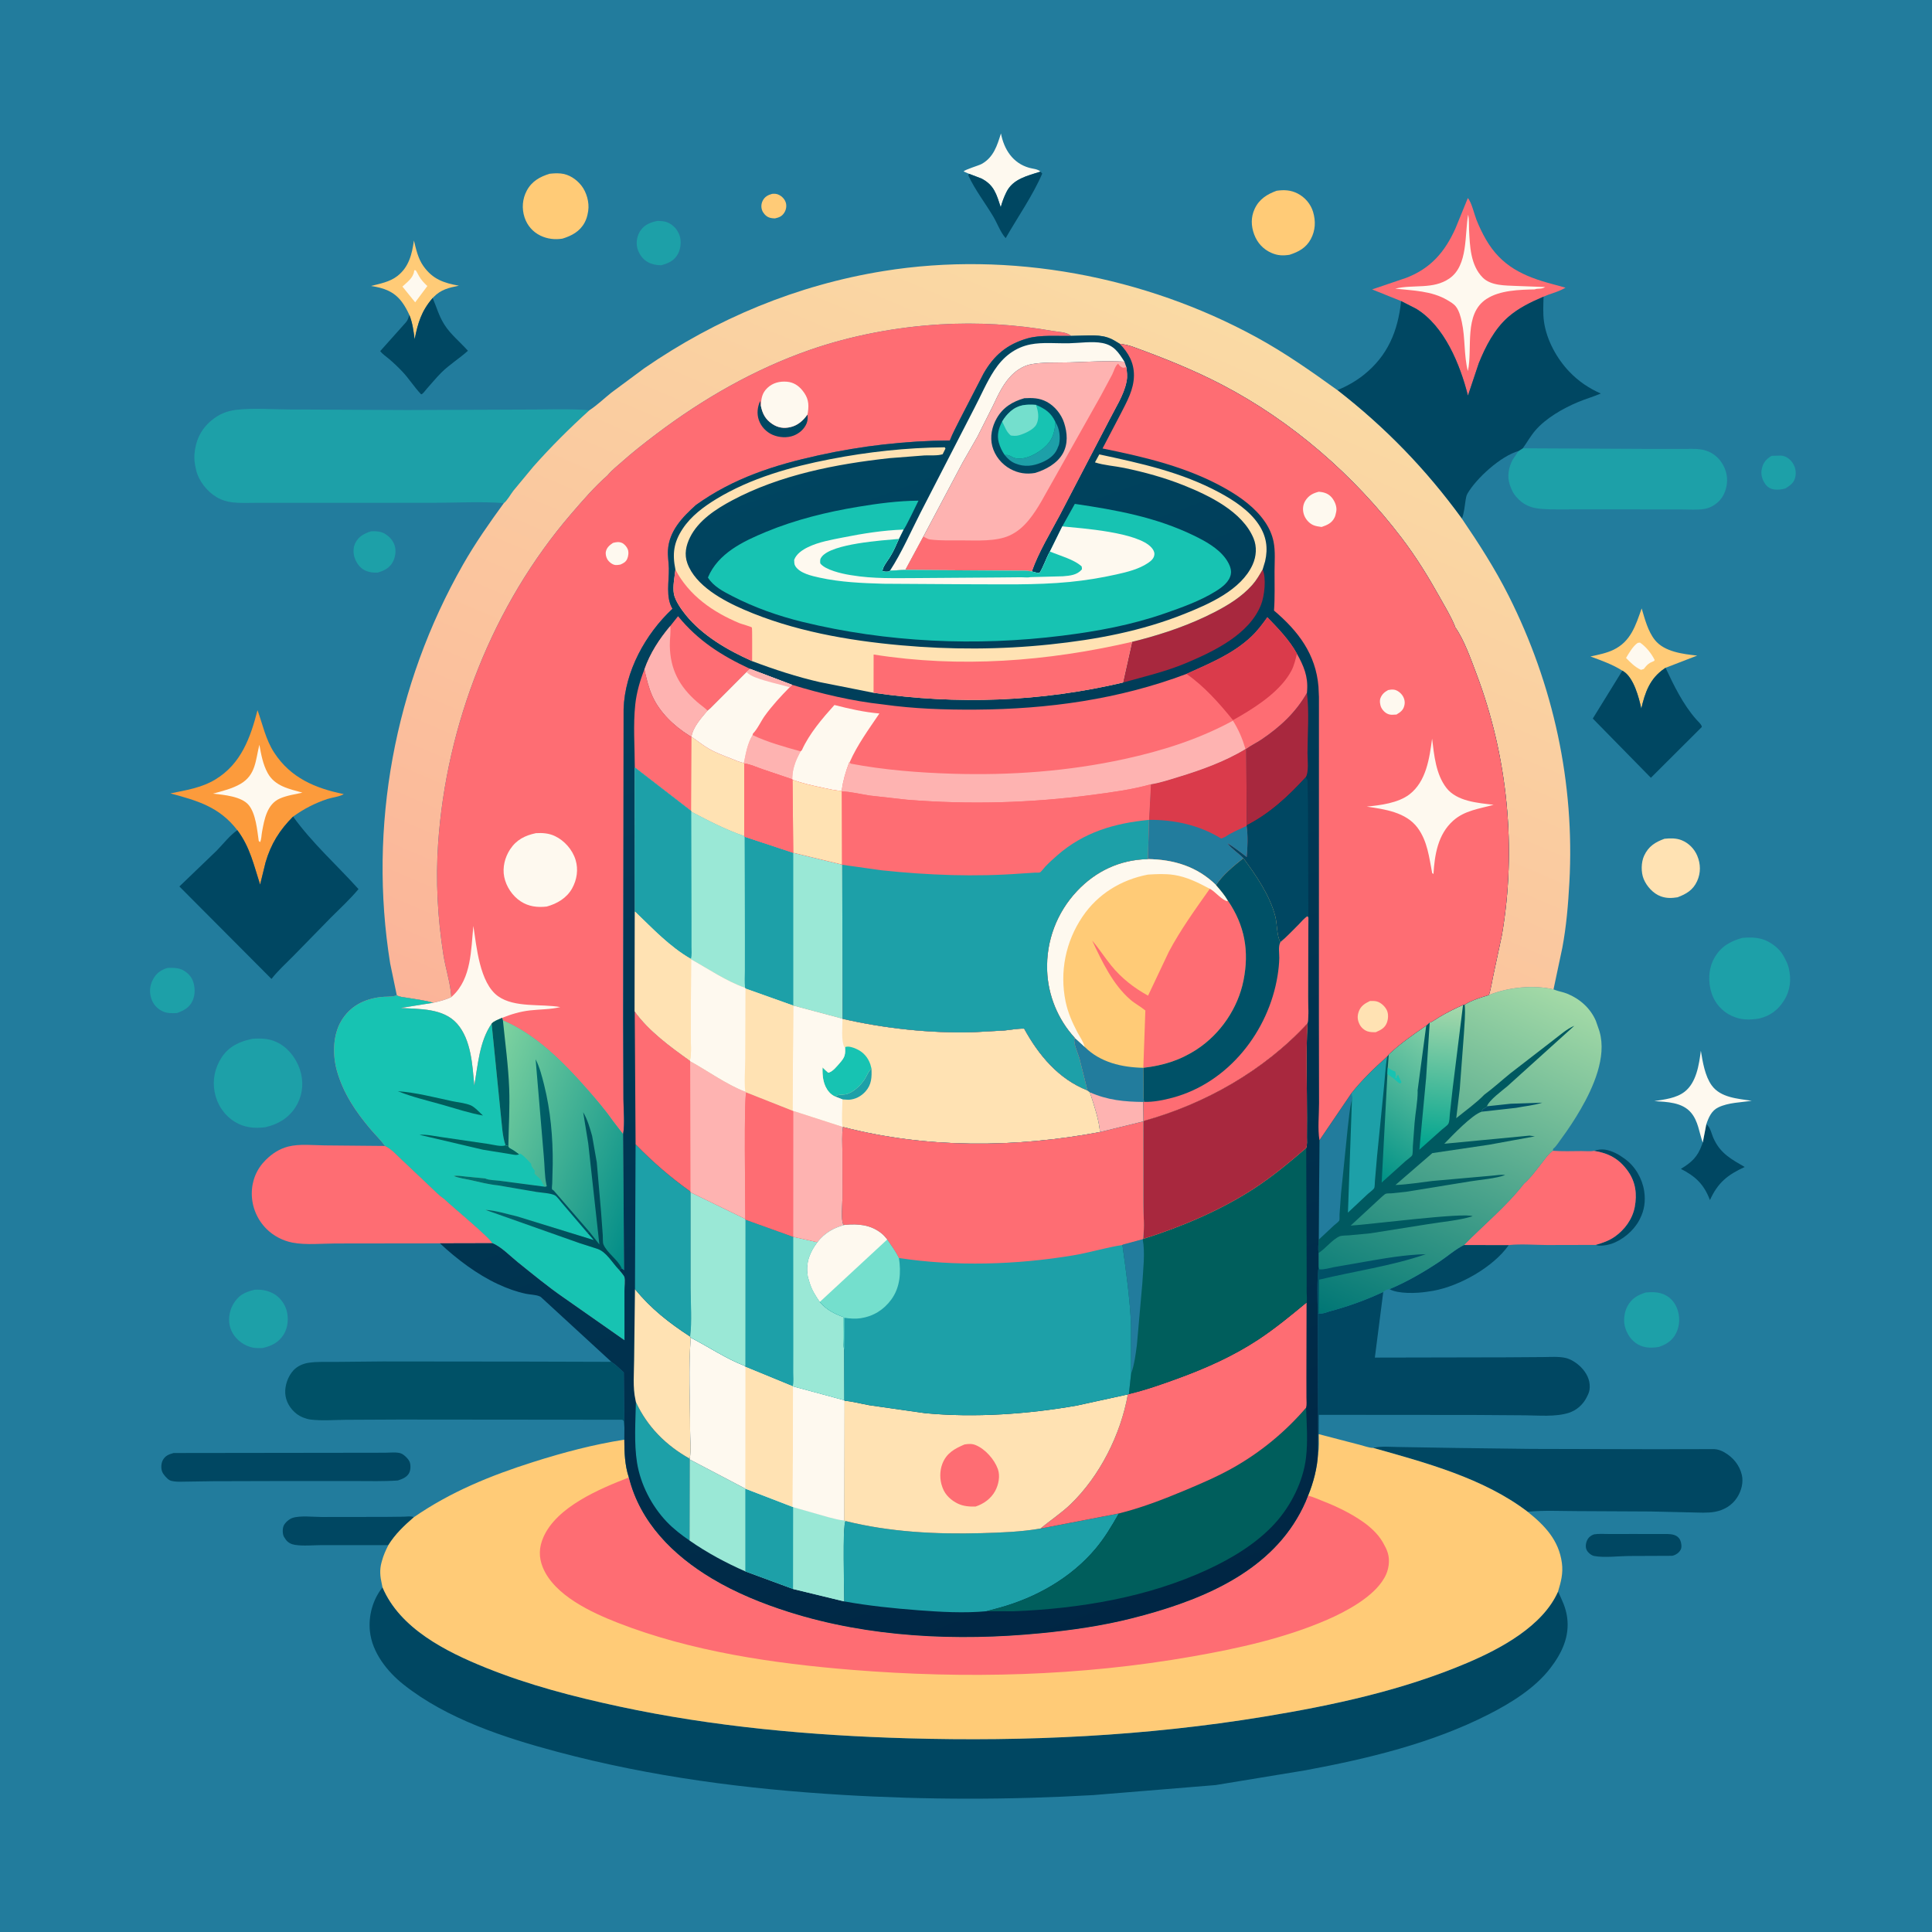 <svg version="1.1" xmlns="http://www.w3.org/2000/svg" style="display: block;" viewBox="0 0 2048 2048" width="1024" height="1024">
<defs>
	<linearGradient id="Gradient1" gradientUnits="userSpaceOnUse" x1="1458.78" y1="1420.19" x2="1634.74" y2="1040.82">
		<stop class="stop0" offset="0" stop-opacity="1" stop-color="rgb(0,118,117)"/>
		<stop class="stop1" offset="1" stop-opacity="1" stop-color="rgb(164,218,167)"/>
	</linearGradient>
	<linearGradient id="Gradient2" gradientUnits="userSpaceOnUse" x1="1516.18" y1="1217.29" x2="1533.9" y2="1064.14">
		<stop class="stop0" offset="0" stop-opacity="1" stop-color="rgb(0,164,143)"/>
		<stop class="stop1" offset="1" stop-opacity="1" stop-color="rgb(168,217,171)"/>
	</linearGradient>
	<linearGradient id="Gradient3" gradientUnits="userSpaceOnUse" x1="1439.46" y1="1232.5" x2="1532.72" y2="1103.73">
		<stop class="stop0" offset="0" stop-opacity="1" stop-color="rgb(0,146,135)"/>
		<stop class="stop1" offset="1" stop-opacity="1" stop-color="rgb(130,207,166)"/>
	</linearGradient>
	<linearGradient id="Gradient4" gradientUnits="userSpaceOnUse" x1="884.226" y1="1249.99" x2="1274.58" y2="331.395">
		<stop class="stop0" offset="0" stop-opacity="1" stop-color="rgb(251,180,153)"/>
		<stop class="stop1" offset="1" stop-opacity="1" stop-color="rgb(250,218,164)"/>
	</linearGradient>
	<linearGradient id="Gradient5" gradientUnits="userSpaceOnUse" x1="697.734" y1="1254.04" x2="496.404" y2="1173.62">
		<stop class="stop0" offset="0" stop-opacity="1" stop-color="rgb(0,140,136)"/>
		<stop class="stop1" offset="1" stop-opacity="1" stop-color="rgb(127,211,160)"/>
	</linearGradient>
	<linearGradient id="Gradient6" gradientUnits="userSpaceOnUse" x1="656.117" y1="1267.06" x2="549.103" y2="1241.86">
		<stop class="stop0" offset="0" stop-opacity="1" stop-color="rgb(0,69,83)"/>
		<stop class="stop1" offset="1" stop-opacity="1" stop-color="rgb(0,97,106)"/>
	</linearGradient>
	<linearGradient id="Gradient7" gradientUnits="userSpaceOnUse" x1="603.245" y1="1215.61" x2="526.057" y2="1188.1">
		<stop class="stop0" offset="0" stop-opacity="1" stop-color="rgb(0,80,96)"/>
		<stop class="stop1" offset="1" stop-opacity="1" stop-color="rgb(0,112,111)"/>
	</linearGradient>
	<linearGradient id="Gradient8" gradientUnits="userSpaceOnUse" x1="1192.31" y1="1719.24" x2="740.817" y2="487.12">
		<stop class="stop0" offset="0" stop-opacity="1" stop-color="rgb(0,38,68)"/>
		<stop class="stop1" offset="1" stop-opacity="1" stop-color="rgb(0,70,97)"/>
	</linearGradient>
</defs>
<path transform="translate(0,0)" fill="rgb(34,124,157)" d="M -0 -0 L 2048 0 L 2048 2048 L -0 2048 L -0 -0 z"/>
<path transform="translate(0,0)" fill="rgb(255,203,119)" d="M 818.469 205.5 C 821.004 205.223 823.397 205.376 825.704 206.543 C 829.153 208.289 832.079 211.373 833.094 215.17 C 834.001 218.56 833.285 222.409 831.441 225.355 C 828.958 229.322 825.926 230.519 821.541 231.5 C 819.15 231.457 816.861 231.257 814.635 230.287 C 811.657 228.988 808.864 225.769 807.793 222.714 C 806.643 219.436 806.95 215.78 808.534 212.701 C 810.706 208.479 814.081 206.715 818.469 205.5 z"/>
<path transform="translate(0,0)" fill="rgb(0,71,98)" d="M 1689.75 1219.96 C 1698.1 1217.06 1704.72 1218.65 1712.52 1222.32 C 1715.72 1223.82 1718.44 1225.64 1721.31 1227.69 L 1722.36 1228.43 C 1733.34 1236.27 1740.85 1249.28 1742.88 1262.54 C 1744.48 1272.97 1743.2 1282.8 1738.28 1292.24 L 1737.7 1293.38 C 1731.88 1304.52 1719.83 1314.7 1707.87 1318.58 C 1703.46 1320.01 1695.89 1321.31 1691.43 1319.66 C 1698.58 1317.67 1705.58 1315.24 1711.72 1310.94 C 1722.25 1303.57 1730.5 1292.23 1732.9 1279.5 C 1735.46 1265.88 1733.9 1253.04 1725.69 1241.48 C 1716.45 1228.47 1705.4 1222.41 1689.75 1219.96 z"/>
<path transform="translate(0,0)" fill="rgb(29,160,168)" d="M 1877.86 483.211 L 1888 482.928 C 1892.67 483.288 1896.79 486.079 1899.56 489.747 C 1903.09 494.407 1904.25 499.918 1903.09 505.658 C 1901.86 511.751 1897.57 514.654 1892.66 517.775 C 1888.93 518.891 1884.56 519.371 1880.69 518.854 C 1876.97 518.359 1873.5 516.306 1871.34 513.25 C 1868.01 508.54 1866.29 502.92 1867.54 497.166 C 1869.07 490.167 1871.91 487.118 1877.86 483.211 z"/>
<path transform="translate(0,0)" fill="rgb(29,160,168)" d="M 393.42 563.17 C 397.866 562.933 402.855 563.19 406.897 565.239 C 412.291 567.974 416.833 572.876 418.5 578.776 C 420.06 584.298 419.019 590.864 416.33 595.819 C 412.918 602.108 407.065 605.051 400.463 606.954 C 396.101 607.127 392.09 606.838 388 605.166 C 382.139 602.77 378.32 597.625 376.142 591.867 C 374.31 587.025 374.193 580.756 376.459 576.008 C 379.982 568.628 385.965 565.569 393.42 563.17 z"/>
<path transform="translate(0,0)" fill="rgb(29,160,168)" d="M 696.906 234.166 C 700.468 234.292 704.68 234.42 707.95 235.922 C 714.119 238.755 718.358 243.552 720.5 250.019 C 722.504 256.068 721.517 264.219 718.348 269.697 C 714.285 276.719 708.228 279.214 700.784 281.207 C 695.794 281.02 691.477 280.399 687 278.006 C 681.16 274.884 676.963 268.826 675.457 262.403 C 674.071 256.489 675.453 249.541 678.863 244.554 C 683.322 238.035 689.447 235.717 696.906 234.166 z"/>
<path transform="translate(0,0)" fill="rgb(254,249,239)" d="M 1027.13 184.195 L 1021.5 181.787 C 1022.54 179.807 1037.4 175.575 1040.6 173.797 C 1053.21 166.787 1057.04 154.334 1061.04 141.451 C 1064.35 158.413 1073.54 172.885 1090.93 177.859 C 1094.86 178.984 1099.9 179.056 1102.97 181.886 C 1089.18 186.415 1073.85 189.516 1066.87 203.577 C 1064.27 208.811 1062.34 214.023 1060.83 219.663 C 1056.38 206.274 1054.01 196.098 1040.16 189.163 L 1027.13 184.195 z"/>
<path transform="translate(0,0)" fill="rgb(29,160,168)" d="M 177.346 1026.07 C 182.213 1025.87 187.106 1025.7 191.752 1027.42 C 196.886 1029.33 202.016 1033.93 204.142 1039 C 206.964 1045.73 207.15 1054.33 204.066 1061 C 200.724 1068.23 194.668 1071.28 187.619 1073.89 C 182.191 1074.16 176.617 1074.25 171.655 1071.69 C 166.097 1068.83 162.099 1064.12 160.273 1058.17 C 158.2 1051.42 158.77 1044.68 162.083 1038.42 C 165.678 1031.62 170.156 1028.47 177.346 1026.07 z"/>
<path transform="translate(0,0)" fill="rgb(0,71,98)" d="M 1808.75 1191.84 C 1813.12 1194.51 1814.32 1202.42 1816.69 1207.25 L 1817.38 1208.68 C 1824.5 1223.2 1836.21 1229.4 1849.47 1237.04 C 1831.21 1245.39 1820.9 1253.78 1812.61 1272.15 C 1806.24 1255.36 1797.43 1247.08 1781.81 1239.06 C 1793.26 1232.09 1799.58 1226.29 1804.12 1213.5 L 1805 1211.16 L 1808.75 1191.84 z"/>
<path transform="translate(0,0)" fill="rgb(254,249,239)" d="M 1805 1211.16 C 1801.06 1200.37 1800.29 1188.58 1792.53 1179.43 C 1783.14 1168.34 1766.94 1168.11 1753.63 1167.21 C 1764.49 1165.5 1776.97 1164.16 1785.85 1157.22 C 1798.32 1147.46 1801.06 1128.51 1802.97 1113.82 C 1804.94 1125.78 1807.3 1140.55 1814.44 1150.5 C 1823.92 1163.7 1842.19 1164.58 1856.94 1166.91 C 1845.37 1168.64 1832.25 1168.69 1821.51 1173.85 C 1814.2 1177.36 1811.2 1184.58 1808.75 1191.84 L 1805 1211.16 z"/>
<path transform="translate(0,0)" fill="rgb(0,71,98)" d="M 1027.13 184.195 L 1040.16 189.163 C 1054.01 196.098 1056.38 206.274 1060.83 219.663 C 1062.34 214.023 1064.27 208.811 1066.87 203.577 C 1073.85 189.516 1089.18 186.415 1102.97 181.886 L 1104.81 184 C 1094.66 207.583 1078.8 230.084 1066.06 252.438 C 1060.81 246.854 1057.05 236.52 1053.03 229.75 C 1044.45 215.264 1033.44 201.193 1026.44 185.907 L 1027.13 184.195 z"/>
<path transform="translate(0,0)" fill="rgb(0,71,98)" d="M 1689.62 1626.5 C 1694.61 1625.67 1700.11 1626.1 1705.19 1626.1 L 1733.8 1626.08 L 1760.26 1626.13 C 1764.85 1626.15 1770.05 1625.74 1774.5 1627.05 C 1777.36 1627.89 1779.73 1629.79 1781.03 1632.5 C 1782.21 1634.97 1783.01 1639.81 1781.73 1642.44 C 1779.92 1646.11 1776.25 1648.45 1772.5 1649.23 L 1726.3 1649.42 C 1715.2 1649.56 1700.79 1651.42 1689.97 1649.44 C 1686.94 1648.88 1683.55 1646.05 1682.09 1643.38 C 1680.35 1640.21 1680.94 1635.78 1682.47 1632.66 C 1684.01 1629.53 1686.39 1627.68 1689.62 1626.5 z"/>
<path transform="translate(0,0)" fill="rgb(255,203,119)" d="M 433.914 333.84 C 431.733 329.026 429.134 324.241 425.959 320 C 417.574 308.8 406.588 305.149 393.323 303.149 C 402.925 300.669 413.06 298.912 421.088 292.713 C 433.438 283.177 436.711 269.617 438.769 254.957 C 441.091 264.346 443.121 273.997 448.806 282.035 C 458.704 296.031 470.403 299.96 486.445 302.855 C 475.706 305.021 467.533 306.819 459.56 314.949 L 458.618 315.932 C 446.717 329.793 443.038 342.114 439.539 359.651 C 438.328 350.744 437.32 342.232 433.914 333.84 z"/>
<path transform="translate(0,0)" fill="rgb(254,249,239)" d="M 439.14 286.5 C 439.645 286.518 440.196 286.342 440.655 286.554 C 441.108 286.764 443.889 292.214 444.335 292.964 C 446.495 296.595 448.882 299.29 451.917 302.162 L 453.021 303.197 L 440.108 320.494 L 426.595 303.778 C 431.779 298.863 437.934 294.809 439.02 287.389 L 439.14 286.5 z"/>
<path transform="translate(0,0)" fill="rgb(29,160,168)" d="M 1744.64 1370.07 C 1751.43 1369.47 1757.93 1369.46 1764.23 1372.31 C 1770.95 1375.34 1775.41 1380.68 1777.95 1387.54 C 1780.96 1395.67 1780.71 1405.05 1776.89 1412.92 C 1773.03 1420.88 1766.67 1425.04 1758.61 1427.74 L 1757.17 1427.99 C 1749.23 1429.28 1740.66 1428.65 1733.97 1423.65 L 1733 1422.9 C 1728.21 1419.25 1725.05 1413.91 1723.06 1408.28 C 1720.55 1401.22 1721.55 1391.58 1724.97 1385 C 1729.32 1376.59 1735.94 1372.74 1744.64 1370.07 z"/>
<path transform="translate(0,0)" fill="rgb(0,71,98)" d="M 1551.85 1319.78 L 1599.34 1319.85 C 1582.87 1343.3 1547.19 1363.29 1519.2 1368.31 L 1512.42 1369.35 C 1501.91 1370.97 1482.38 1371.81 1472.9 1366.55 C 1490.98 1359.03 1509.77 1348.18 1526.03 1337.3 C 1534.39 1331.71 1542.95 1324.17 1551.85 1319.78 z"/>
<path transform="translate(0,0)" fill="rgb(29,160,168)" d="M 269.946 1367.17 C 276.942 1366.78 283.355 1367.82 289.573 1371.12 C 296.619 1374.86 301.993 1382.03 303.993 1389.73 C 306.071 1397.73 305.192 1407.76 300.616 1414.82 C 295.128 1423.28 287.811 1426.83 278.292 1428.98 C 274.818 1429.03 271.089 1429.21 267.68 1428.47 C 259.171 1426.63 251.201 1420.96 246.778 1413.46 C 242.334 1405.92 241.876 1397.42 244.338 1389.16 C 246.442 1382.09 251.74 1374.53 258.506 1371.15 L 259.5 1370.69 C 262.958 1369 266.195 1368.05 269.946 1367.17 z"/>
<path transform="translate(0,0)" fill="rgb(255,226,179)" d="M 1764.4 889.132 C 1770.46 888.49 1776.86 888.349 1782.59 890.658 C 1790.06 893.673 1796.04 899.706 1799.16 907.143 C 1802.85 915.941 1802.98 925.276 1799.03 934 C 1794.75 943.462 1787.52 947.7 1778.25 951.173 C 1771.95 952.156 1766.61 952.341 1760.56 950.173 C 1752.54 947.295 1745.6 939.618 1742.37 931.812 C 1739.4 924.61 1739.62 913.98 1742.88 907 C 1747.49 897.122 1754.6 892.697 1764.4 889.132 z"/>
<path transform="translate(0,0)" fill="rgb(255,203,119)" d="M 1719.76 710.932 C 1709.18 704.233 1697.62 700.197 1685.93 695.903 C 1694.02 694.12 1702.91 692.418 1710.38 688.794 C 1728.84 679.849 1733.86 662.966 1740.23 644.942 C 1743.56 656.097 1746.9 669.291 1754.34 678.537 C 1764.4 691.057 1784.33 693.348 1799.09 694.947 L 1765.57 707.907 L 1764.23 708.809 C 1748.92 719.267 1743.86 733.83 1739.84 751.155 C 1737.3 739.383 1731.91 718.765 1721.16 711.8 L 1719.76 710.932 z"/>
<path transform="translate(0,0)" fill="rgb(254,249,239)" d="M 1735.99 681.5 L 1738.45 681.19 C 1744.89 685.512 1750.65 692.794 1754.05 699.717 C 1752.96 701.081 1753.57 700.676 1752.03 701.288 C 1747.79 702.967 1746.16 704.52 1743.39 707.983 L 1742.5 709.139 L 1739.5 710.063 C 1733.03 707.075 1728.59 702.456 1723.69 697.448 C 1726.85 692.169 1730.96 685.02 1735.99 681.5 z"/>
<path transform="translate(0,0)" fill="rgb(0,71,98)" d="M 411.647 1637.92 L 341.237 1637.89 C 332.173 1637.93 321.445 1639.03 312.545 1637.6 C 308.617 1636.97 305.117 1635.2 302.849 1631.88 L 302.236 1630.94 L 301.029 1629.12 C 299.381 1626.18 299.358 1620.71 300.605 1617.57 C 301.989 1614.1 306.483 1610.26 310.003 1609.08 C 318.184 1606.34 332.266 1608.08 341.024 1608.07 L 408.336 1607.98 L 428.209 1607.76 C 431.486 1607.65 435.695 1606.88 438.731 1608.29 C 428.28 1617.4 419.061 1626.03 411.647 1637.92 z"/>
<path transform="translate(0,0)" fill="rgb(255,203,119)" d="M 1353.23 202.225 C 1361.11 201.083 1368.2 201.397 1375.43 205.07 C 1383.29 209.071 1389.42 216.202 1391.94 224.676 C 1394.85 234.459 1394.4 244.359 1389.5 253.459 C 1384.47 262.798 1376.57 266.977 1366.95 270.087 C 1360.01 271.157 1354.53 270.981 1348 268.179 C 1339.13 264.37 1332.85 257.536 1329.48 248.519 C 1326.15 239.567 1325.88 230.316 1329.94 221.5 C 1334.68 211.201 1343 205.962 1353.23 202.225 z"/>
<path transform="translate(0,0)" fill="rgb(255,203,119)" d="M 582.646 184.193 C 586.603 183.738 590.522 183.551 594.5 183.914 C 603.13 184.702 611.059 190.067 616.301 196.738 C 621.791 203.725 624.878 214.6 623.522 223.492 L 623.263 225 C 622.614 228.948 621.65 232.365 619.741 235.919 C 614.67 245.361 605.995 249.99 596.158 252.976 C 588.141 254.212 580.143 253.314 572.817 249.742 C 564.735 245.802 558.885 239.043 556.068 230.5 C 552.952 221.049 553.708 210.907 558.398 202.1 C 563.697 192.149 572.301 187.342 582.646 184.193 z"/>
<path transform="translate(0,0)" fill="rgb(0,71,98)" d="M 458.618 315.932 C 462.768 325.28 464.985 334.259 470.5 343.172 L 471.212 344.347 C 477.438 354.247 488.209 362.994 496.017 371.842 C 487.016 379.995 476.618 386.287 467.963 394.864 C 462.52 400.258 457.649 406.34 452.485 412.017 C 451.106 413.534 448.947 416.715 447.287 417.737 C 447.015 417.905 446.662 417.869 446.349 417.935 C 439.146 410.411 433.724 401.564 426.604 394.007 C 422.088 389.214 417.367 384.719 412.35 380.461 C 409.312 377.883 405.356 375.359 403.056 372.178 L 430.012 342 L 431.209 340.469 C 432.538 338.528 433.193 336.06 433.914 333.84 C 437.32 342.232 438.328 350.744 439.539 359.651 C 443.038 342.114 446.717 329.793 458.618 315.932 z"/>
<path transform="translate(0,0)" fill="rgb(29,160,168)" d="M 1846.85 994.216 C 1853.66 993.53 1861.02 993.543 1867.61 995.414 C 1876.5 997.935 1886.17 1005.15 1890.65 1013.4 L 1891.33 1014.69 C 1893.31 1018.38 1895.15 1021.9 1896.11 1026 C 1898.98 1038.23 1897.96 1049.64 1891.15 1060.53 C 1884.81 1070.67 1876.41 1076.92 1864.78 1079.69 C 1854.15 1081.4 1845.16 1081.36 1835.26 1076.68 C 1825.46 1072.04 1817.96 1063.55 1814.49 1053.27 C 1810.46 1041.3 1810.88 1027.21 1816.99 1016 C 1823.7 1003.68 1833.79 997.835 1846.85 994.216 z"/>
<path transform="translate(0,0)" fill="rgb(29,160,168)" d="M 267.489 1101.18 C 277.841 1100.35 287.334 1100.95 296.5 1106.34 C 307.815 1112.99 316.13 1125.27 319.113 1137.95 C 322.07 1150.52 320.06 1163.17 313.01 1174.03 C 305.592 1185.45 294.517 1191.8 281.47 1194.86 C 269.869 1196.43 258.672 1195.38 248.567 1188.96 C 237.395 1181.86 230.027 1170.7 227.54 1157.72 C 225.04 1144.66 227.748 1131.76 235.055 1120.76 C 242.944 1108.88 254.071 1104.03 267.489 1101.18 z"/>
<path transform="translate(0,0)" fill="rgb(0,71,98)" d="M 1765.57 707.907 C 1774.36 726.702 1784.2 746.872 1798 762.5 C 1799.63 764.348 1804.09 768.358 1804.03 770.602 L 1750 824.477 L 1688.42 761.692 L 1719.76 710.932 L 1721.16 711.8 C 1731.91 718.765 1737.3 739.383 1739.84 751.155 C 1743.86 733.83 1748.92 719.267 1764.23 708.809 L 1765.57 707.907 z"/>
<path transform="translate(0,0)" fill="rgb(0,71,98)" d="M 184.027 1540.25 L 367.197 1540.01 L 408.362 1539.95 C 412.989 1539.92 421.156 1538.99 425.346 1540.8 C 428.533 1542.17 433.277 1546.72 434.395 1550.08 C 435.494 1553.39 435.332 1558.4 433.671 1561.5 C 431.247 1566.03 426.24 1567.94 421.669 1569.38 C 406.655 1570.43 391.492 1569.97 376.444 1569.97 L 303.153 1569.95 L 225.795 1570.16 L 190 1570.7 C 187.102 1570.61 182.405 1570.42 179.847 1569.09 C 177.154 1567.7 173.044 1562.95 171.938 1560.15 C 170.501 1556.5 170.737 1551.35 172.568 1547.87 C 175.077 1543.1 179.131 1541.59 184.027 1540.25 z"/>
<path transform="translate(0,0)" fill="rgb(252,155,60)" d="M 251.601 880.045 C 232.551 855.335 209.478 848.809 180.626 841.028 C 197.131 837.641 213.562 835.192 228.322 826.242 C 255.573 809.717 265.471 782.034 272.972 752.824 C 278.54 768.162 281.564 783.859 290.639 797.805 C 308.127 824.677 334.228 835.607 364.431 841.795 C 360.345 844.466 351.831 845.364 346.912 847.011 C 333.621 851.464 322.05 857.46 310.7 865.617 C 296.389 879.905 287.168 894.691 281.532 914.107 L 275.725 937.779 C 269.026 917.008 265.01 897.951 251.601 880.045 z"/>
<path transform="translate(0,0)" fill="rgb(254,249,239)" d="M 274.936 789.502 C 276.846 799.793 278.647 810.116 283.722 819.413 C 291.381 833.444 306.449 836.265 320.589 840.226 C 312.794 841.965 303.846 843.253 296.531 846.521 C 282.983 852.574 280.189 868.648 277.781 881.75 C 277.108 885.412 277.201 889.213 275.772 892.684 L 274.292 891.5 C 272.611 879.937 271.195 862.584 263.671 853.433 C 256.023 844.131 236.989 842.531 225.735 841.298 C 235.369 838.667 246.285 836.01 254.947 830.947 C 271.212 821.44 270.833 805.935 274.936 789.502 z"/>
<path transform="translate(0,0)" fill="rgb(254,109,115)" d="M 1646.04 1219.87 C 1656.18 1220.6 1666.39 1220.27 1676.55 1220.18 C 1680.58 1220.15 1685.92 1220.74 1689.75 1219.96 C 1705.4 1222.41 1716.45 1228.47 1725.69 1241.48 C 1733.9 1253.04 1735.46 1265.88 1732.9 1279.5 C 1730.5 1292.23 1722.25 1303.57 1711.72 1310.94 C 1705.58 1315.24 1698.58 1317.67 1691.43 1319.66 L 1639.91 1319.78 C 1626.75 1319.7 1612.35 1318.45 1599.34 1319.85 L 1551.85 1319.78 C 1572.72 1298.45 1597.07 1278.53 1615.34 1254.9 C 1623.09 1248.16 1629.57 1238.86 1635.96 1230.8 C 1639.07 1226.88 1641.86 1222.72 1646.04 1219.87 z"/>
<path transform="translate(0,0)" fill="rgb(254,109,115)" d="M 1485.25 319.177 L 1454.52 306.792 L 1490.55 294.564 C 1516.61 284.598 1531.68 267.028 1542.9 242.007 L 1555.96 209.966 C 1559.98 214.483 1562.77 227.11 1565.17 233.144 C 1568 240.252 1571.31 247.188 1575.13 253.817 C 1591.45 282.143 1614.99 292.985 1645.42 301.086 L 1659.5 304.943 C 1653.83 308.422 1647.24 310.309 1641 312.518 L 1636.24 314.472 C 1623.03 320.124 1609.73 326.499 1598.82 336.037 C 1584.18 348.836 1574.71 367.354 1567.55 385.111 L 1556.08 419.408 C 1547.82 386.602 1531.25 345.54 1501.11 327.259 L 1485.25 319.177 z"/>
<path transform="translate(0,0)" fill="rgb(254,249,239)" d="M 1627.33 306.755 C 1610.7 307.125 1589.93 307.589 1575.69 316.932 C 1551.34 332.911 1561.3 369.219 1555.99 393.392 C 1551.68 376.624 1553.34 358.317 1549.59 341.312 C 1548.39 335.864 1546.82 329.608 1543.41 325.108 C 1541.1 322.056 1537.49 320.06 1534.25 318.13 C 1517.74 308.302 1497.67 308.012 1479 305.989 C 1498.13 301.202 1519.09 307.187 1536.43 295.185 C 1556.41 281.356 1552.45 248.779 1556.31 227.577 C 1557.44 232.537 1557.01 238.392 1557.26 243.5 C 1558.1 260.783 1558.75 281.178 1571.75 294.244 C 1580.5 303.034 1595.78 302.573 1607.43 303.122 L 1637.9 304.263 C 1634.24 306.66 1631.25 305.605 1627.41 306.494 C 1627.32 306.515 1627.36 306.668 1627.33 306.755 z"/>
<path transform="translate(0,0)" fill="rgb(29,160,168)" d="M 1614.26 475.196 L 1744.75 475.84 L 1782.62 475.898 C 1789.45 475.914 1796.8 475.388 1803.54 476.5 C 1810.49 477.646 1816.45 480.71 1821.32 485.779 C 1827.29 491.993 1830.98 500.803 1830.78 509.5 C 1830.59 517.715 1827.53 526.442 1821.37 532.033 C 1816.94 536.059 1812.01 538.712 1806.04 539.603 C 1798.72 540.697 1790.55 540.031 1783.14 540.039 L 1739.79 539.99 L 1672.41 539.938 C 1659.7 539.917 1646.72 540.411 1634.05 539.438 C 1622.6 538.558 1614.63 535.237 1607.01 526.362 C 1604.1 522.975 1602.31 519.177 1600.86 515 L 1600.35 513.557 C 1597.45 504.835 1599.27 495.253 1603.5 487.282 L 1607.86 480.847 L 1609.83 478.054 L 1614.26 475.196 z"/>
<path transform="translate(0,0)" fill="rgb(0,71,98)" d="M 251.601 880.045 C 265.01 897.951 269.026 917.008 275.725 937.779 L 281.532 914.107 C 287.168 894.691 296.389 879.905 310.7 865.617 C 331.173 894.033 356.74 916.59 380.012 942.463 C 371.13 953.229 360.524 962.872 350.673 972.752 L 310.693 1013.64 C 302.995 1021.47 294.492 1029.05 287.789 1037.72 L 190.162 939.694 L 229.671 901.739 C 236.364 894.978 243.732 885.295 251.601 880.045 z"/>
<path transform="translate(0,0)" fill="rgb(0,71,98)" d="M 1455.63 1534.85 C 1463.96 1532.68 1474.43 1533.87 1483.02 1533.9 L 1544.02 1534.9 L 1623.33 1535.9 L 1752.64 1536.22 L 1817 1536.11 C 1820.91 1536.24 1824.7 1537.68 1828.06 1539.62 C 1837.15 1544.86 1843.92 1553.06 1846.38 1563.35 C 1848.34 1571.54 1845.86 1580.58 1841.34 1587.53 C 1836.01 1595.75 1827.61 1600.73 1818.07 1602.54 C 1810.02 1604.06 1800.77 1603.34 1792.57 1603.21 L 1750.21 1602.24 L 1672.06 1601.84 C 1654.7 1601.83 1636.58 1600.82 1619.31 1602.51 C 1572.88 1567 1511.16 1550.46 1455.63 1534.85 z"/>
<path transform="translate(0,0)" fill="rgb(254,109,115)" d="M 466.363 1317.99 L 356.13 1318.13 C 341.452 1318.14 324.318 1319.99 310.027 1317.23 C 299.798 1315.25 289.98 1310.13 282.584 1302.79 C 272.572 1292.85 266.907 1279.33 266.902 1265.24 C 266.896 1251.52 272.028 1239.14 281.756 1229.52 C 288.553 1222.8 296.216 1217.78 305.532 1215.4 C 317.434 1212.35 332.136 1214.05 344.363 1214.17 L 408.144 1214.76 C 414.78 1217.79 420.318 1224.04 425.601 1229.04 L 456.598 1258.36 C 460.883 1262.31 465.427 1267.31 470.317 1270.43 C 478.195 1278.04 520.793 1313.26 521.885 1317.86 L 466.363 1317.99 z"/>
<path transform="translate(0,0)" fill="rgb(0,71,98)" d="M 1397.99 1392.16 C 1401.81 1393.14 1406.27 1390.95 1410 1389.94 C 1429.79 1384.59 1447.72 1378.17 1466.33 1369.48 L 1457.4 1439.1 L 1595.91 1438.82 L 1635.73 1438.55 C 1643.27 1438.51 1652.06 1437.8 1659.41 1439.42 C 1665.3 1440.73 1671.6 1444.93 1675.8 1449.17 C 1681.51 1454.93 1685.49 1462.29 1685.19 1470.59 C 1685.05 1474.41 1684.21 1476.75 1682.5 1480.08 L 1681.94 1481.22 C 1678.05 1488.96 1671.19 1495.06 1662.95 1497.67 C 1648.79 1502.15 1631.21 1500.4 1616.44 1500.28 L 1562.78 1499.91 L 1398.01 1499.78 L 1397.93 1520.27 C 1397.82 1526.83 1398.48 1534.67 1397.15 1541.04 C 1396.46 1535.4 1397.31 1529.66 1397.28 1524 L 1397.24 1496 L 1397.02 1392.39 L 1397.99 1392.16 z"/>
<path transform="translate(0,0)" fill="rgb(0,81,103)" d="M 648.064 1443.6 C 652.898 1446.68 657.052 1451.01 661.277 1454.87 L 661.894 1513.14 L 661.241 1506.5 C 659.537 1504.49 659.904 1505.03 657.486 1504.99 L 423.419 1504.77 L 366.255 1505.05 C 354.174 1505.19 341.223 1506.26 329.26 1504.79 C 324.375 1504.19 318.389 1501.81 314.5 1498.81 C 307.692 1493.57 302.884 1485.68 302.37 1477 C 301.866 1468.51 305.363 1458.73 311.127 1452.54 C 315.118 1448.25 321.062 1445.56 326.798 1444.65 C 336.067 1443.18 346.24 1443.78 355.614 1443.66 L 405.904 1443.18 L 563.634 1443.35 L 648.064 1443.6 z"/>
<path transform="translate(0,0)" fill="rgb(0,71,98)" d="M 1485.25 319.177 L 1501.11 327.259 C 1531.25 345.54 1547.82 386.602 1556.08 419.408 L 1567.55 385.111 C 1574.71 367.354 1584.18 348.836 1598.82 336.037 C 1609.73 326.499 1623.03 320.124 1636.24 314.472 C 1636.01 323.261 1635.45 332.353 1636.7 341.076 C 1639.46 360.367 1650.11 379.895 1663.5 393.955 C 1673.02 403.947 1684.29 411.659 1696.93 417.142 C 1689.14 420.526 1680.94 422.815 1673.11 426.074 C 1657.19 432.694 1638.79 443.148 1627.5 456.3 C 1622.48 462.149 1618.75 468.94 1614.26 475.196 L 1609.83 478.054 C 1591.14 483.248 1565.1 506.795 1555.58 523.239 C 1554.34 525.367 1554 527.667 1553.62 530.043 C 1552.67 535.949 1552.01 544.371 1549.63 549.739 C 1511.71 497.6 1468.62 453.124 1417.75 413.602 C 1427.5 409.519 1437.19 404.103 1445.49 397.5 C 1471.07 377.142 1481.84 351.051 1485.25 319.177 z"/>
<path transform="translate(0,0)" fill="rgb(29,160,168)" d="M 534.111 533.289 C 509.726 531.513 484.209 532.975 459.716 532.983 L 315.913 533.042 L 272.409 533.029 C 263.938 533.015 255.05 533.509 246.65 532.567 C 240.699 531.899 234.662 530.003 229.5 526.921 C 219.48 520.94 210.694 509.915 207.947 498.423 L 207.651 497.109 C 206.425 491.992 205.699 486.785 206.128 481.513 C 207.296 467.148 212.871 455.06 224.066 445.748 C 231.862 439.262 239.952 435.766 249.984 434.504 C 268.021 432.234 288.471 434.002 306.753 434.038 L 431.561 434.66 L 559.622 434.137 C 581.205 434.086 603.308 433.12 624.823 434.854 C 604.073 453.589 583.992 473.587 565.447 494.512 L 544.193 520.145 C 541.563 523.538 537.398 530.935 534.111 533.289 z"/>
<path transform="translate(0,0)" fill="url(#Gradient1)" d="M 1578.31 1054.77 C 1598.82 1046.47 1625.35 1043.83 1646.79 1048.76 L 1647.98 1049.25 C 1652.23 1050.93 1656.82 1051.56 1661.11 1053.28 C 1674.57 1058.68 1685.83 1068.63 1691.64 1082.06 L 1695.11 1092 L 1695.61 1093.63 C 1703.34 1120.55 1688.88 1152.78 1675.65 1175.69 C 1669.29 1186.7 1662.25 1197.37 1654.68 1207.6 C 1652.3 1210.81 1649.57 1215.34 1646.44 1217.76 L 1646.04 1219.87 C 1641.86 1222.72 1639.07 1226.88 1635.96 1230.8 C 1629.57 1238.86 1623.09 1248.16 1615.34 1254.9 C 1597.07 1278.53 1572.72 1298.45 1551.85 1319.78 C 1542.95 1324.17 1534.39 1331.71 1526.03 1337.3 C 1509.77 1348.18 1490.98 1359.03 1472.9 1366.55 C 1469.5 1367.1 1468.98 1367.29 1466.33 1369.48 C 1447.72 1378.17 1429.79 1384.59 1410 1389.94 C 1406.27 1390.95 1401.81 1393.14 1397.99 1392.16 L 1397.02 1392.39 C 1396.47 1376.21 1395.98 1358.37 1397.77 1342.3 L 1397.78 1328.21 C 1396.98 1323.66 1397.64 1318.7 1397.9 1314.1 L 1398.68 1208.7 L 1432.56 1158.82 C 1443.52 1144.92 1457.31 1131.65 1470.51 1119.89 L 1472.17 1117.69 C 1484.31 1106.16 1498.09 1096.64 1511.86 1087.2 L 1515.55 1083.92 C 1517.09 1083.95 1524 1079.11 1525.76 1078.07 C 1533.91 1073.27 1542.19 1069.06 1550.87 1065.29 L 1552.64 1064.94 C 1560.18 1060.27 1569.79 1057.28 1578.31 1054.77 z"/>
<path transform="translate(0,0)" fill="rgb(0,81,103)" d="M 1601.45 1170 L 1634.81 1168.88 C 1626.01 1171.79 1616.09 1172.57 1606.97 1174.39 L 1570.78 1178.44 C 1571.87 1173.92 1573.76 1175.98 1576.26 1172.71 L 1601.45 1170 z"/>
<path transform="translate(0,0)" fill="rgb(0,81,103)" d="M 1397.77 1342.3 L 1398.5 1345.51 C 1403.23 1346.14 1409 1344.17 1413.73 1343.3 L 1445.75 1337.68 C 1467.42 1333.93 1489.44 1329.99 1511.44 1329.5 C 1474.87 1342.1 1435.74 1347.46 1398.25 1356.53 L 1397.99 1392.16 L 1397.02 1392.39 C 1396.47 1376.21 1395.98 1358.37 1397.77 1342.3 z"/>
<path transform="translate(0,0)" fill="rgb(0,89,96)" d="M 1550.87 1065.29 L 1552.64 1064.94 C 1553.55 1075.26 1552.35 1085.97 1551.78 1096.3 L 1547.43 1154.19 L 1543.68 1185.34 C 1553.43 1177.35 1564.72 1169.41 1573.45 1160.39 C 1582.97 1153.39 1591.86 1145.24 1601.04 1137.79 L 1646.19 1102.9 C 1653.22 1097.66 1660.69 1090.71 1668.8 1087.43 L 1597.97 1151.38 C 1592.55 1156.01 1578.37 1166.26 1576.26 1172.71 C 1573.76 1175.98 1571.87 1173.92 1570.78 1178.44 C 1560.68 1181.25 1538.91 1204.31 1531.01 1212.43 L 1621.34 1203.8 L 1627 1204.57 L 1578.86 1213.39 L 1518.32 1222.35 L 1479.24 1256.15 C 1492.25 1255.66 1505.43 1253.39 1518.35 1251.88 L 1581 1246.32 C 1585.3 1246.09 1591.48 1244.72 1595.5 1245.67 C 1584.75 1249.41 1570.2 1250.4 1558.8 1252.25 L 1490.31 1263.38 L 1475.14 1264.97 C 1473.59 1265.09 1470.47 1264.93 1469.09 1265.4 C 1467.31 1266.02 1463.34 1270.08 1461.7 1271.5 L 1431.76 1299.19 C 1448.95 1298.36 1552.42 1284.95 1561.04 1289.28 C 1546.36 1293.79 1529.05 1295.14 1513.83 1297.64 L 1452.5 1307.39 L 1429.92 1309.51 C 1427.3 1309.71 1422.18 1309.62 1419.94 1310.59 C 1412.15 1314 1405.24 1323.48 1397.78 1328.21 C 1396.98 1323.66 1397.64 1318.7 1397.9 1314.1 L 1398.68 1208.7 L 1432.56 1158.82 C 1443.52 1144.92 1457.31 1131.65 1470.51 1119.89 L 1472.17 1117.69 C 1484.31 1106.16 1498.09 1096.64 1511.86 1087.2 L 1515.55 1083.92 C 1517.09 1083.95 1524 1079.11 1525.76 1078.07 C 1533.91 1073.27 1542.19 1069.06 1550.87 1065.29 z"/>
<path transform="translate(0,0)" fill="rgb(34,124,157)" d="M 1398.68 1208.7 L 1432.56 1158.82 C 1432.72 1160.62 1433.51 1164.03 1433.12 1165.67 C 1430.54 1175.37 1429.93 1185.67 1428.66 1195.63 L 1421.58 1264.8 L 1419.96 1287.5 C 1419.88 1288.82 1420.15 1292.96 1419.67 1293.84 C 1418.88 1295.27 1415.39 1297.77 1414 1299.04 L 1397.9 1314.1 L 1398.68 1208.7 z"/>
<path transform="translate(0,0)" fill="rgb(29,160,168)" d="M 1432.56 1158.82 C 1443.52 1144.92 1457.31 1131.65 1470.51 1119.89 C 1468.48 1131.87 1467.99 1144.01 1466.7 1156.09 L 1459.74 1225.56 L 1457.48 1251.85 C 1457.29 1253.76 1457.42 1257.95 1456.68 1259.45 C 1455.87 1261.1 1451.49 1264.23 1450 1265.6 L 1428.87 1285.43 L 1433.12 1165.67 C 1433.51 1164.03 1432.72 1160.62 1432.56 1158.82 z"/>
<path transform="translate(0,0)" fill="url(#Gradient2)" d="M 1515.55 1083.92 C 1517.09 1083.95 1524 1079.11 1525.76 1078.07 C 1533.91 1073.27 1542.19 1069.06 1550.87 1065.29 L 1539.9 1153.63 L 1536.89 1181.01 C 1536.59 1183.95 1536.67 1188.71 1535.3 1191.3 C 1534.43 1192.94 1530.24 1195.83 1528.74 1197.17 L 1504.58 1218.74 L 1511.76 1142.47 L 1515.55 1083.92 z"/>
<path transform="translate(0,0)" fill="url(#Gradient3)" d="M 1472.17 1117.69 C 1484.31 1106.16 1498.09 1096.64 1511.86 1087.2 L 1502.67 1156.36 L 1502.79 1157.03 C 1502.79 1167.76 1500.37 1179.52 1499.5 1190.35 L 1497.7 1214.89 C 1497.51 1217.42 1497.79 1222.39 1496.96 1224.64 C 1496.53 1225.8 1491.08 1229.81 1489.8 1230.91 L 1464.61 1253.58 L 1470.73 1138.56 L 1471.08 1131.69 L 1472.17 1117.69 z"/>
<path transform="translate(0,0)" fill="rgb(23,195,178)" d="M 1471.08 1131.69 C 1473.68 1133.41 1475.95 1134.99 1479 1135.83 C 1479.85 1138.85 1479.76 1139.43 1479 1142.5 L 1480.51 1142.5 L 1480.51 1140.5 L 1482.29 1139.38 L 1482.53 1140.49 C 1483.03 1142.32 1483.91 1143.59 1484.75 1145.25 L 1485.68 1147.44 L 1483.76 1148.64 C 1480.17 1146.24 1477.6 1143.03 1473.87 1140.78 L 1470.73 1138.56 L 1471.08 1131.69 z"/>
<path transform="translate(0,0)" fill="rgb(0,71,98)" d="M 405.478 1682.65 C 423.968 1726.33 472.769 1750.79 514.662 1767.72 C 560.483 1786.23 608.189 1798.59 656.41 1808.96 C 756.675 1830.5 859.61 1839.72 962.013 1842.66 C 1088.49 1846.29 1214.58 1840.28 1339.52 1819.79 C 1412.95 1807.74 1486.84 1791.85 1555.57 1762.61 C 1590.64 1747.68 1635.51 1723.72 1651.58 1687.1 C 1655.9 1696.27 1659.82 1704.11 1661.22 1714.37 C 1664.02 1734.99 1655.64 1752.43 1643.33 1768.44 C 1627.05 1789.59 1601.76 1805.2 1578.27 1817.19 C 1517.94 1847.99 1450.36 1864.16 1384.12 1876.53 L 1288.57 1892.25 L 1159.06 1902.86 C 1070.4 1908 982.151 1907.98 893.5 1902.68 C 790.915 1896.55 690.435 1883.56 591 1857.06 C 534.936 1842.12 473.934 1822.23 427.893 1785.78 C 410.468 1771.98 394.409 1751.73 392.102 1728.99 C 390.44 1712.62 395.182 1695.58 405.478 1682.65 z"/>
<path transform="translate(0,0)" fill="url(#Gradient4)" d="M 624.823 434.854 C 632.843 429.648 640.504 422.291 648 416.266 L 683.149 390.237 C 759.622 337.586 844.859 302.17 936.646 287.33 C 1070.6 265.672 1213.39 292.707 1332.07 357.585 C 1362.27 374.096 1389.86 393.514 1417.75 413.602 C 1468.62 453.124 1511.71 497.6 1549.63 549.739 C 1567.53 576.002 1584.9 603.066 1599.2 631.477 C 1646.72 725.883 1669.4 830.031 1663.6 935.549 C 1662.32 958.836 1660.45 981.685 1656.13 1004.67 L 1646.79 1048.76 C 1625.35 1043.83 1598.82 1046.47 1578.31 1054.77 C 1580.65 1047.64 1581.66 1039.61 1583.31 1032.25 L 1592.02 991.468 C 1607.95 899.181 1598.15 801.503 1564.94 714 C 1559.05 698.476 1552.11 678.476 1542.62 664.984 L 1541.96 663.119 C 1537.77 652.981 1531.53 642.713 1526.17 633.122 C 1513.93 611.197 1501.02 590.267 1485.79 570.27 C 1435.1 503.671 1369.59 446.539 1295.18 407.765 C 1265.02 392.049 1233.06 379.304 1201.14 367.702 C 1196.31 365.946 1192.04 365.093 1186.98 364.446 C 1183.02 362.092 1179.3 359.497 1174.89 358.03 L 1173.5 357.591 C 1162.66 354.066 1147.07 356.093 1135.45 356.07 C 1130.63 351.799 1122.27 351.953 1116.02 350.851 C 1076.52 343.895 1036.66 341.525 996.603 343.899 C 950.15 346.653 902.352 355.635 858.343 370.949 C 799.936 391.272 744.96 422.845 695.779 460.044 C 683.176 469.576 670.659 479.343 658.883 489.884 C 654.227 494.051 648.79 498.239 644.753 502.991 L 644.091 503.84 C 630.154 516.049 617.56 530.672 605.5 544.676 C 522.469 641.093 473.009 768.005 464.418 894.562 C 461.758 933.754 463.923 973.336 470.048 1012.1 C 472.409 1027.04 477.45 1041.84 478.457 1056.9 C 472.323 1060 465.932 1061.44 459.287 1062.97 C 450.336 1060.36 440.698 1059.25 431.5 1057.69 C 427.967 1057.09 423.691 1056.96 420.624 1055.05 L 413.582 1021.23 C 390.289 876.463 418.163 726.024 490.791 598.529 C 503.717 575.837 518.755 554.378 534.111 533.289 C 537.398 530.935 541.563 523.538 544.193 520.145 L 565.447 494.512 C 583.992 473.587 604.073 453.589 624.823 434.854 z"/>
<path transform="translate(0,0)" fill="rgb(255,203,119)" d="M 1397.93 1520.27 L 1441.66 1531.64 C 1445.47 1532.57 1451.8 1534.97 1455.63 1534.85 C 1511.16 1550.46 1572.88 1567 1619.31 1602.51 C 1637.61 1617.08 1652.51 1632.8 1655.68 1656.88 C 1657.11 1667.78 1654.75 1676.75 1651.58 1687.1 C 1635.51 1723.72 1590.64 1747.68 1555.57 1762.61 C 1486.84 1791.85 1412.95 1807.74 1339.52 1819.79 C 1214.58 1840.28 1088.49 1846.29 962.013 1842.66 C 859.61 1839.72 756.675 1830.5 656.41 1808.96 C 608.189 1798.59 560.483 1786.23 514.662 1767.72 C 472.769 1750.79 423.968 1726.33 405.478 1682.65 L 405.19 1681.28 L 404.721 1679 C 402.919 1671.1 402.258 1664.12 404.442 1656.15 L 404.914 1654.5 C 406.537 1648.48 408.848 1643.47 411.647 1637.92 C 419.061 1626.03 428.28 1617.4 438.731 1608.29 C 477.901 1581.24 520.444 1563.98 565.641 1549.66 C 597.227 1539.64 629.033 1531.23 661.802 1526.09 C 661.852 1539.62 662.305 1553.16 666.586 1566.15 C 678.442 1613.86 713.601 1648.71 754.563 1673.24 C 779.962 1688.46 808.255 1699.94 836.418 1708.86 C 921.34 1735.78 1014.79 1739.94 1103 1731.33 C 1135.69 1728.14 1168.41 1723.5 1200.28 1715.4 C 1266.13 1698.68 1338.17 1671.37 1374.68 1610.06 C 1379.32 1602.26 1383.53 1593.99 1386.62 1585.44 C 1392.27 1571.76 1396.42 1555.85 1397.15 1541.04 C 1398.48 1534.67 1397.82 1526.83 1397.93 1520.27 z"/>
<path transform="translate(0,0)" fill="rgb(254,109,115)" d="M 666.586 1566.15 C 678.442 1613.86 713.601 1648.71 754.563 1673.24 C 779.962 1688.46 808.255 1699.94 836.418 1708.86 C 921.34 1735.78 1014.79 1739.94 1103 1731.33 C 1135.69 1728.14 1168.41 1723.5 1200.28 1715.4 C 1266.13 1698.68 1338.17 1671.37 1374.68 1610.06 C 1379.32 1602.26 1383.53 1593.99 1386.62 1585.44 C 1391.89 1586.7 1397.15 1589.2 1402.2 1591.17 C 1417 1596.93 1431.92 1604.13 1444.91 1613.25 C 1452.73 1618.73 1460.8 1626.16 1465.61 1634.51 L 1466.3 1635.72 C 1468.23 1639.11 1469.95 1642.35 1471.1 1646.1 C 1473.6 1654.25 1472.12 1664.27 1468.02 1671.64 L 1467.23 1673 C 1455.98 1692.79 1426.99 1708.26 1406.78 1717.03 C 1361.77 1736.57 1312.25 1747.44 1264.06 1755.91 C 1144.64 1776.88 1023.74 1779.86 903 1770.11 C 820.14 1763.41 732.68 1750.65 654.831 1720.2 C 627.004 1709.32 587.694 1691.17 575.5 1661.76 C 570.921 1650.72 571.283 1640.35 576.028 1629.5 C 590.182 1597.14 635.786 1578.2 666.586 1566.15 z"/>
<path transform="translate(0,0)" fill="rgb(254,109,115)" d="M 644.091 503.84 L 644.753 502.991 C 648.79 498.239 654.227 494.051 658.883 489.884 C 670.659 479.343 683.176 469.576 695.779 460.044 C 744.96 422.845 799.936 391.272 858.343 370.949 C 902.352 355.635 950.15 346.653 996.603 343.899 C 1036.66 341.525 1076.52 343.895 1116.02 350.851 C 1122.27 351.953 1130.63 351.799 1135.45 356.07 C 1121 356.381 1102.77 354.762 1089 358.756 C 1067.46 365.003 1053.65 376.609 1042.61 395.953 L 1017.47 444.689 C 1013.96 452.027 1009.75 459.337 1006.89 466.93 C 960.162 467.234 913.542 472.588 867.905 482.631 C 820.536 493.056 777.52 506.816 737.759 535.312 C 723.489 548.115 709.299 562.832 708.078 583.22 C 707.682 589.827 708.867 595.981 709.013 602.5 C 709.318 616.033 705.456 633.261 712.857 645.296 C 684.13 672.134 662.329 711.726 661.047 751.718 L 660.901 874.402 L 660.619 1080.43 L 660.878 1165.08 C 660.912 1177.01 662.472 1190.75 660.539 1202.35 L 661.571 1346.5 L 659.086 1344.62 L 656.153 1345.88 C 657.563 1347.79 661.333 1351.69 661.952 1353.75 C 662.989 1357.19 661.96 1364.42 661.963 1368.41 L 662.004 1420.78 L 597.744 1375.76 C 580.934 1364.2 564.908 1350.88 548.962 1338.14 C 541.44 1332.12 530.705 1321.02 521.885 1317.86 C 520.793 1313.26 478.195 1278.04 470.317 1270.43 C 465.427 1267.31 460.883 1262.31 456.598 1258.36 L 425.601 1229.04 C 420.318 1224.04 414.78 1217.79 408.144 1214.76 C 403.766 1208.65 397.972 1203.07 393.068 1197.31 C 377.129 1178.58 363.946 1159.06 357.168 1135.18 C 352.489 1118.69 352.659 1097.55 361.625 1082.41 C 370.918 1066.72 385.635 1059.13 403.335 1056.94 C 408.516 1056.29 414.514 1056.89 419.467 1055.48 L 420.624 1055.05 C 423.691 1056.96 427.967 1057.09 431.5 1057.69 C 440.698 1059.25 450.336 1060.36 459.287 1062.97 C 465.932 1061.44 472.323 1060 478.457 1056.9 C 477.45 1041.84 472.409 1027.04 470.048 1012.1 C 463.923 973.336 461.758 933.754 464.418 894.562 C 473.009 768.005 522.469 641.093 605.5 544.676 C 617.56 530.672 630.154 516.049 644.091 503.84 z"/>
<path transform="translate(0,0)" fill="rgb(254,249,239)" d="M 649.797 575.5 C 653.041 574.63 656.094 574.105 659.301 575.5 C 661.909 576.635 664.588 579.813 665.539 582.453 C 666.632 585.492 666.135 589.599 664.834 592.5 C 663.342 595.828 660.768 597.101 657.58 598.5 C 655.939 598.752 654.162 599.066 652.5 598.951 C 649.202 598.721 645.383 595.594 643.794 592.844 C 642.424 590.472 641.67 587.161 642.314 584.461 C 643.328 580.214 646.339 577.807 649.797 575.5 z"/>
<path transform="translate(0,0)" fill="rgb(0,71,98)" d="M 855.993 439.353 C 856.252 442.682 856.355 445.57 855.069 448.738 C 852.634 454.739 847.435 459.335 841.458 461.688 C 834.442 464.451 825.839 463.854 819 460.919 C 812.29 458.04 806.744 452.17 804.387 445.238 C 802.092 438.486 802.883 431.471 805.799 425.079 L 806.493 429.967 C 808.166 438.352 811.173 444.366 818.472 449.323 C 824.529 453.437 830.842 454.425 837.95 452.753 C 845.784 450.909 851.447 445.798 855.993 439.353 z"/>
<path transform="translate(0,0)" fill="rgb(254,249,239)" d="M 806.493 429.967 C 807.009 422.396 807.638 416.761 813.5 411.188 C 819.176 405.792 826.536 403.982 834.182 404.632 C 841.117 405.222 846.4 408.666 850.692 413.993 C 856.686 421.433 857.743 427.728 856.417 436.999 L 855.993 439.353 C 851.447 445.798 845.784 450.909 837.95 452.753 C 830.842 454.425 824.529 453.437 818.472 449.323 C 811.173 444.366 808.166 438.352 806.493 429.967 z"/>
<path transform="translate(0,0)" fill="rgb(254,249,239)" d="M 478.457 1056.9 L 479.73 1055.73 C 499.865 1037.04 499.223 1006.73 501.782 981.501 C 505.162 1003.27 508.37 1042.08 528 1056.05 C 545.571 1068.55 573.575 1063.9 593.939 1067.54 C 583.568 1070.1 572.492 1069.86 561.894 1071.06 C 551.369 1072.25 541.98 1075.1 532.192 1078.99 C 528.717 1080.63 523.673 1082.26 521.146 1085.16 C 508.225 1103.68 506.62 1128.97 502.765 1150.63 C 500.745 1129.1 499.576 1102.12 484.45 1085.06 C 469.854 1068.61 444.672 1069.71 424.72 1068.48 L 459.287 1062.97 C 465.932 1061.44 472.323 1060 478.457 1056.9 z"/>
<path transform="translate(0,0)" fill="rgb(254,249,239)" d="M 568.133 883.182 C 575.052 882.761 581.737 883.239 588.108 886.217 C 598.242 890.954 606.885 900.755 610.143 911.556 C 613.223 921.769 611.61 932.478 606.453 941.747 C 600.773 951.956 590.502 957.989 579.528 960.989 C 569.646 962.099 560.487 961.036 551.995 955.506 C 543.181 949.767 536.554 939.821 534.482 929.497 C 532.479 919.517 535.178 908.765 540.733 900.341 C 547.476 890.114 556.565 885.616 568.133 883.182 z"/>
<path transform="translate(0,0)" fill="rgb(23,195,178)" d="M 420.624 1055.05 C 423.691 1056.96 427.967 1057.09 431.5 1057.69 C 440.698 1059.25 450.336 1060.36 459.287 1062.97 L 424.72 1068.48 C 444.672 1069.71 469.854 1068.61 484.45 1085.06 C 499.576 1102.12 500.745 1129.1 502.765 1150.63 C 506.62 1128.97 508.225 1103.68 521.146 1085.16 C 523.673 1082.26 528.717 1080.63 532.192 1078.99 L 533.125 1081.72 C 567.567 1096.14 597.536 1126.28 621.904 1154 C 631.427 1164.84 641.122 1176.03 649.376 1187.86 L 660.539 1202.35 L 661.571 1346.5 L 659.086 1344.62 L 656.153 1345.88 C 657.563 1347.79 661.333 1351.69 661.952 1353.75 C 662.989 1357.19 661.96 1364.42 661.963 1368.41 L 662.004 1420.78 L 597.744 1375.76 C 580.934 1364.2 564.908 1350.88 548.962 1338.14 C 541.44 1332.12 530.705 1321.02 521.885 1317.86 C 520.793 1313.26 478.195 1278.04 470.317 1270.43 C 465.427 1267.31 460.883 1262.31 456.598 1258.36 L 425.601 1229.04 C 420.318 1224.04 414.78 1217.79 408.144 1214.76 C 403.766 1208.65 397.972 1203.07 393.068 1197.31 C 377.129 1178.58 363.946 1159.06 357.168 1135.18 C 352.489 1118.69 352.659 1097.55 361.625 1082.41 C 370.918 1066.72 385.635 1059.13 403.335 1056.94 C 408.516 1056.29 414.514 1056.89 419.467 1055.48 L 420.624 1055.05 z"/>
<path transform="translate(0,0)" fill="rgb(0,94,92)" d="M 421.753 1156.73 C 440.622 1158.05 460.512 1163.25 479.015 1167.21 C 485.286 1168.55 493.027 1169.23 498.889 1171.64 C 503.18 1173.41 508.427 1179.28 511.962 1182.5 C 497.444 1179.96 483.094 1175.1 468.921 1171.09 C 453.343 1166.69 436.724 1162.83 421.753 1156.73 z"/>
<path transform="translate(0,0)" fill="rgb(0,94,92)" d="M 512.007 1218.75 L 444.645 1202.93 C 451.944 1202.33 460.794 1204.37 468.057 1205.38 L 517.696 1212.65 C 522.517 1213.34 531.546 1215.93 535.929 1214.06 L 538.876 1214.99 C 539.55 1216.08 539.655 1216.62 540.818 1217.21 C 544.281 1219 547.265 1221.17 550.364 1223.51 C 547.746 1225.02 543.897 1223.88 540.916 1223.41 L 512.007 1218.75 z"/>
<path transform="translate(0,0)" fill="url(#Gradient5)" d="M 521.146 1085.16 C 523.673 1082.26 528.717 1080.63 532.192 1078.99 L 533.125 1081.72 C 567.567 1096.14 597.536 1126.28 621.904 1154 C 631.427 1164.84 641.122 1176.03 649.376 1187.86 L 660.539 1202.35 L 661.571 1346.5 L 659.086 1344.62 L 656.153 1345.88 C 648.977 1338.62 642.949 1326.9 632.925 1323.69 L 614.053 1317.64 L 514.576 1282.53 C 525.304 1283.04 537.295 1286.94 547.843 1289.33 L 629.449 1314.56 L 622.446 1306.52 L 595.46 1274.94 C 593.629 1272.9 590.749 1268.68 588.527 1267.28 C 584.598 1264.81 573.678 1264.29 568.755 1263.5 L 527.876 1256.53 C 518.112 1255.61 507.821 1252.93 498.221 1250.8 C 492.536 1249.54 486.405 1248.89 481.027 1246.63 C 484.737 1245.79 488.921 1246.69 492.707 1247.06 L 514.252 1249.19 C 518.537 1251.2 525.05 1251 529.755 1251.66 L 577.826 1258.04 C 576.277 1256.43 574.84 1254.08 574.005 1251.99 C 572.775 1248.93 567.015 1245.6 566.51 1243.5 C 566.428 1243.16 567.102 1241.78 567 1241.5 C 566.095 1238.96 563.714 1238.01 563.186 1234.96 L 562.996 1233.6 C 559.238 1229.76 556.184 1225.76 551.567 1222.88 L 550.364 1223.51 C 547.265 1221.17 544.281 1219 540.818 1217.21 C 539.655 1216.62 539.55 1216.08 538.876 1214.99 L 535.929 1214.06 C 532.486 1204.54 532.144 1192.41 530.937 1182.37 L 521.146 1085.16 z"/>
<path transform="translate(0,0)" fill="rgb(0,89,96)" d="M 521.146 1085.16 C 523.673 1082.26 528.717 1080.63 532.192 1078.99 L 533.125 1081.72 C 535.524 1105.72 538.86 1129.74 539.769 1153.85 C 540.542 1174.33 539.173 1194.56 538.876 1214.99 L 535.929 1214.06 C 532.486 1204.54 532.144 1192.41 530.937 1182.37 L 521.146 1085.16 z"/>
<path transform="translate(0,0)" fill="url(#Gradient6)" d="M 623.561 1212.09 L 618.185 1179.02 C 622.848 1186.94 625.167 1195.35 627.677 1204.12 L 632.605 1232.12 L 637.128 1284.35 L 638.976 1309.53 C 639.141 1311.83 638.823 1317.11 639.66 1319.1 C 643.592 1328.48 654.949 1335.08 659.086 1344.62 L 656.153 1345.88 C 648.977 1338.62 642.949 1326.9 632.925 1323.69 L 614.053 1317.64 L 514.576 1282.53 C 525.304 1283.04 537.295 1286.94 547.843 1289.33 L 629.449 1314.56 L 622.446 1306.52 L 624.828 1305.8 L 635.365 1319.17 L 623.561 1212.09 z"/>
<path transform="translate(0,0)" fill="url(#Gradient7)" d="M 577.826 1258.04 L 579.635 1257.5 L 579.285 1256.01 C 577.166 1246.45 577.43 1235.43 576.446 1225.62 L 567.772 1122.86 C 572.028 1131.12 574.532 1141 576.787 1150.01 C 583.584 1177.13 586.165 1206.01 585.906 1233.93 L 585.373 1254.52 C 585.332 1255.72 584.811 1259.49 585.135 1260.47 C 585.388 1261.24 586.363 1261.52 586.977 1262.04 L 624.828 1305.8 L 622.446 1306.52 L 595.46 1274.94 C 593.629 1272.9 590.749 1268.68 588.527 1267.28 C 584.598 1264.81 573.678 1264.29 568.755 1263.5 L 527.876 1256.53 C 518.112 1255.61 507.821 1252.93 498.221 1250.8 C 492.536 1249.54 486.405 1248.89 481.027 1246.63 C 484.737 1245.79 488.921 1246.69 492.707 1247.06 L 514.252 1249.19 C 518.537 1251.2 525.05 1251 529.755 1251.66 L 577.826 1258.04 z"/>
<path transform="translate(0,0)" fill="url(#Gradient8)" d="M 1135.45 356.07 C 1147.07 356.093 1162.66 354.066 1173.5 357.591 L 1174.89 358.03 C 1179.3 359.497 1183.02 362.092 1186.98 364.446 C 1192.04 365.093 1196.31 365.946 1201.14 367.702 C 1233.06 379.304 1265.02 392.049 1295.18 407.765 C 1369.59 446.539 1435.1 503.671 1485.79 570.27 C 1501.02 590.267 1513.93 611.197 1526.17 633.122 C 1531.53 642.713 1537.77 652.981 1541.96 663.119 L 1542.62 664.984 C 1552.11 678.476 1559.05 698.476 1564.94 714 C 1598.15 801.503 1607.95 899.181 1592.02 991.468 L 1583.31 1032.25 C 1581.66 1039.61 1580.65 1047.64 1578.31 1054.77 C 1569.79 1057.28 1560.18 1060.27 1552.64 1064.94 L 1550.87 1065.29 C 1542.19 1069.06 1533.91 1073.27 1525.76 1078.07 C 1524 1079.11 1517.09 1083.95 1515.55 1083.92 L 1511.86 1087.2 C 1498.09 1096.64 1484.31 1106.16 1472.17 1117.69 L 1470.51 1119.89 C 1457.31 1131.65 1443.52 1144.92 1432.56 1158.82 L 1398.68 1208.7 L 1397.9 1314.1 C 1397.64 1318.7 1396.98 1323.66 1397.78 1328.21 L 1397.77 1342.3 C 1395.98 1358.37 1396.47 1376.21 1397.02 1392.39 L 1397.24 1496 L 1397.28 1524 C 1397.31 1529.66 1396.46 1535.4 1397.15 1541.04 C 1396.42 1555.85 1392.27 1571.76 1386.62 1585.44 C 1383.53 1593.99 1379.32 1602.26 1374.68 1610.06 C 1338.17 1671.37 1266.13 1698.68 1200.28 1715.4 C 1168.41 1723.5 1135.69 1728.14 1103 1731.33 C 1014.79 1739.94 921.34 1735.78 836.418 1708.86 C 808.255 1699.94 779.962 1688.46 754.563 1673.24 C 713.601 1648.71 678.442 1613.86 666.586 1566.15 C 662.305 1553.16 661.852 1539.62 661.802 1526.09 L 661.894 1513.14 L 661.277 1454.87 C 657.052 1451.01 652.898 1446.68 648.064 1443.6 L 574.798 1376.24 C 573.372 1374.94 573.495 1374.77 571.708 1374.04 C 567.732 1372.41 561.882 1372.38 557.565 1371.47 C 547.352 1369.32 537.539 1365.72 528.082 1361.34 C 505.787 1351 484.258 1334.77 466.363 1317.99 L 521.885 1317.86 C 530.705 1321.02 541.44 1332.12 548.962 1338.14 C 564.908 1350.88 580.934 1364.2 597.744 1375.76 L 662.004 1420.78 L 661.963 1368.41 C 661.96 1364.42 662.989 1357.19 661.952 1353.75 C 661.333 1351.69 657.563 1347.79 656.153 1345.88 L 659.086 1344.62 L 661.571 1346.5 L 660.539 1202.35 C 662.472 1190.75 660.912 1177.01 660.878 1165.08 L 660.619 1080.43 L 660.901 874.402 L 661.047 751.718 C 662.329 711.726 684.13 672.134 712.857 645.296 C 705.456 633.261 709.318 616.033 709.013 602.5 C 708.867 595.981 707.682 589.827 708.078 583.22 C 709.299 562.832 723.489 548.115 737.759 535.312 C 777.52 506.816 820.536 493.056 867.905 482.631 C 913.542 472.588 960.162 467.234 1006.89 466.93 C 1009.75 459.337 1013.96 452.027 1017.47 444.689 L 1042.61 395.953 C 1053.65 376.609 1067.46 365.003 1089 358.756 C 1102.77 354.762 1121 356.381 1135.45 356.07 z"/>
<path transform="translate(0,0)" fill="rgb(29,160,168)" d="M 674.082 1486.26 C 686.086 1512.3 706.022 1532.3 731.081 1546.23 L 731.092 1547.05 L 730.927 1633.01 C 722.478 1627.22 713.938 1620.68 706.856 1613.25 C 690.759 1596.37 678.932 1573.47 675.263 1550.37 C 672.028 1530.02 673.641 1506.88 674.082 1486.26 z"/>
<path transform="translate(0,0)" fill="rgb(168,40,62)" d="M 1385.43 734.435 C 1387.94 754.888 1386.07 777.631 1386.02 798.321 C 1386 805.088 1387.71 818.924 1383.93 824.159 C 1365.92 843.853 1345.67 862.732 1321.61 874.825 L 1321.13 793.87 C 1325.98 790.261 1331.85 787.535 1336.93 784.127 C 1356.78 770.815 1373.58 755.307 1385.43 734.435 z"/>
<path transform="translate(0,0)" fill="rgb(168,40,62)" d="M 1338.46 603.652 C 1342.52 612.99 1340.42 631.775 1336.73 641.099 C 1324.4 672.289 1287.37 690.136 1258.15 702.531 C 1236.22 711.838 1213.27 717.141 1190.41 723.513 L 1200.05 680.373 L 1207.96 678.388 C 1235.32 671.21 1261.82 662.048 1287 649.128 C 1301.95 641.459 1316.18 632.752 1327.44 620.091 C 1331.85 615.13 1335.12 609.362 1338.46 603.652 z"/>
<path transform="translate(0,0)" fill="rgb(254,249,239)" d="M 943.498 604.844 C 955.991 585.526 965.381 563.832 975.858 543.326 L 1032.68 433 C 1039.67 419.73 1045.81 405.06 1054.01 392.578 C 1058.49 385.757 1064.12 379.282 1070.77 374.5 C 1077.32 369.785 1084.41 366.658 1092.33 365.093 C 1105.04 362.583 1120.04 364.156 1133.12 363.887 C 1144.19 363.66 1157.96 361.535 1168.6 363.628 C 1180.92 366.05 1185.66 373.489 1191.94 383.402 C 1172.11 382.156 1153.02 383.596 1133.24 384.153 C 1120.12 384.521 1104.75 383.678 1092 386.346 C 1085.95 387.612 1079.7 391.215 1075.07 395.25 C 1064.2 404.721 1058.43 417.844 1052.35 430.592 L 1036.07 462.96 L 1020.3 490.539 L 978.816 568.811 L 959.706 604.19 L 943.498 604.844 z"/>
<path transform="translate(0,0)" fill="rgb(254,109,115)" d="M 710.559 663.565 L 718.752 653.219 C 740.206 679.419 764.874 694.94 795.125 709.071 L 791.263 712.5 L 752.941 750.863 L 750.005 753.274 C 743.565 760.98 734.608 770.745 733.021 780.97 C 732.131 780.59 731.38 780.129 730.558 779.615 C 714.531 769.598 699.284 755.165 691.5 737.711 C 687.438 728.603 685.346 719.253 683.109 709.585 C 689.099 692.432 698.909 677.394 710.559 663.565 z"/>
<path transform="translate(0,0)" fill="rgb(254,179,177)" d="M 710.559 663.565 L 710.644 664.639 C 711.098 671.203 709.935 677.619 710.025 684.194 C 710.374 709.547 720.122 727.674 739 744.135 C 742.53 747.213 746.75 749.953 750.005 753.274 C 743.565 760.98 734.608 770.745 733.021 780.97 C 732.131 780.59 731.38 780.129 730.558 779.615 C 714.531 769.598 699.284 755.165 691.5 737.711 C 687.438 728.603 685.346 719.253 683.109 709.585 C 689.099 692.432 698.909 677.394 710.559 663.565 z"/>
<path transform="translate(0,0)" fill="rgb(0,71,98)" d="M 1383.93 824.159 C 1384.51 824.773 1385.37 825.212 1385.68 826 C 1386.24 827.391 1386.01 831.245 1386.08 832.837 L 1386.51 852.771 L 1386.95 972.795 L 1385.99 971.352 C 1382.49 973.26 1379.17 977.576 1376.31 980.467 C 1370.16 986.683 1363.89 993.149 1357.24 998.822 C 1353.34 991.624 1353.97 979.767 1351.89 971.5 C 1346.31 949.362 1331.42 927.86 1318.05 909.711 C 1312.69 904.125 1306.01 900.292 1301.25 894.059 C 1308.33 897.936 1315.05 903.633 1321.56 908.458 C 1322.54 898.129 1322.94 885.764 1321.45 875.501 L 1321.61 874.825 C 1345.67 862.732 1365.92 843.853 1383.93 824.159 z"/>
<path transform="translate(0,0)" fill="rgb(255,226,179)" d="M 673.102 1366.56 C 690.233 1387.44 709.08 1402.18 731.57 1416.84 L 732.246 1417.94 C 729.663 1450.07 731.598 1483.54 731.526 1515.84 C 731.505 1525.06 732.995 1537.42 731.081 1546.23 C 706.022 1532.3 686.086 1512.3 674.082 1486.26 L 673.649 1484.09 C 670.612 1470.65 672.121 1455.54 672.191 1441.75 L 673.102 1366.56 z"/>
<path transform="translate(0,0)" fill="rgb(29,160,168)" d="M 673.748 1213 C 692.153 1231.97 710.444 1247.78 731.963 1263.14 L 732.069 1263.9 L 732.102 1365.72 C 732.127 1382.28 733.677 1400.46 731.57 1416.84 C 709.08 1402.18 690.233 1387.44 673.102 1366.56 L 673.748 1213 z"/>
<path transform="translate(0,0)" fill="rgb(254,109,115)" d="M 672.897 813.545 C 672.856 791.805 671.077 768.419 673.394 746.86 C 674.759 734.151 678.43 721.436 683.109 709.585 C 685.346 719.253 687.438 728.603 691.5 737.711 C 699.284 755.165 714.531 769.598 730.558 779.615 C 731.38 780.129 732.131 780.59 733.021 780.97 C 739.2 785.118 745.048 789.988 751.5 793.705 C 758.846 797.936 767.099 800.994 775 804.048 C 779.158 805.655 784.19 808.121 788.536 808.706 L 789.035 809.343 L 788.9 886.301 C 769.653 879.656 750.686 869.995 732.767 860.416 L 732.604 859.653 L 672.897 813.545 z"/>
<path transform="translate(0,0)" fill="rgb(255,226,179)" d="M 733.021 780.97 C 739.2 785.118 745.048 789.988 751.5 793.705 C 758.846 797.936 767.099 800.994 775 804.048 C 779.158 805.655 784.19 808.121 788.536 808.706 L 789.035 809.343 L 788.9 886.301 C 769.653 879.656 750.686 869.995 732.767 860.416 L 732.604 859.653 L 733.021 780.97 z"/>
<path transform="translate(0,0)" fill="rgb(218,59,75)" d="M 1320.26 794.003 L 1321.13 793.87 L 1321.61 874.825 L 1321.45 875.501 C 1322.94 885.764 1322.54 898.129 1321.56 908.458 C 1315.05 903.633 1308.33 897.936 1301.25 894.059 C 1306.01 900.292 1312.69 904.125 1318.05 909.711 C 1307.77 918.027 1296.38 927.076 1289.09 938.226 C 1269 918.57 1244.4 911.109 1216.83 910.692 L 1218 869.095 L 1220.04 831.377 C 1229.63 829.906 1240.02 826.396 1249.35 823.57 C 1273.33 816.301 1298.84 807.124 1320.26 794.003 z"/>
<path transform="translate(0,0)" fill="rgb(34,124,157)" d="M 1218 869.095 C 1244.5 868.778 1271.81 874.74 1294.5 888.907 L 1298.6 887.208 C 1305.41 882.475 1313.95 879.061 1321.45 875.501 C 1322.94 885.764 1322.54 898.129 1321.56 908.458 C 1315.05 903.633 1308.33 897.936 1301.25 894.059 C 1306.01 900.292 1312.69 904.125 1318.05 909.711 C 1307.77 918.027 1296.38 927.076 1289.09 938.226 C 1269 918.57 1244.4 911.109 1216.83 910.692 L 1218 869.095 z"/>
<path transform="translate(0,0)" fill="rgb(154,232,214)" d="M 731.092 1547.05 L 790.075 1578.02 L 840.256 1597.35 L 840.952 1597.64 L 878.038 1608.21 C 883.393 1609.48 889.432 1611.34 894.921 1611.75 L 896.225 1612.35 C 892.799 1617.7 894.977 1685.42 894.856 1697.54 L 840.861 1684.45 L 790.08 1665.74 C 769.432 1656.67 749.423 1645.94 730.927 1633.01 L 731.092 1547.05 z"/>
<path transform="translate(0,0)" fill="rgb(29,160,168)" d="M 790.075 1578.02 L 840.256 1597.35 L 840.952 1597.64 L 840.861 1684.45 L 790.08 1665.74 L 790.075 1578.02 z"/>
<path transform="translate(0,0)" fill="rgb(154,232,214)" d="M 840.952 1597.64 L 878.038 1608.21 C 883.393 1609.48 889.432 1611.34 894.921 1611.75 L 896.225 1612.35 C 892.799 1617.7 894.977 1685.42 894.856 1697.54 L 840.861 1684.45 L 840.952 1597.64 z"/>
<path transform="translate(0,0)" fill="rgb(29,160,168)" d="M 1102.99 1620.32 L 1185.99 1604.36 C 1178.53 1617.59 1171.02 1630.21 1161.19 1641.88 C 1135.14 1672.78 1098.36 1693.48 1059.71 1704.21 L 1045.67 1707.97 C 1021.85 1710.17 997.194 1708.73 973.377 1706.93 C 947.115 1704.94 920.786 1702.24 894.856 1697.54 C 894.977 1685.42 892.799 1617.7 896.225 1612.35 C 943.162 1624.07 992.16 1626.53 1040.31 1625.21 C 1061.13 1624.64 1082.46 1623.87 1102.99 1620.32 z"/>
<path transform="translate(0,0)" fill="rgb(254,249,239)" d="M 732.246 1417.94 C 751.496 1427.86 769.792 1440.39 790.125 1448.15 L 790.204 1448.71 L 840.324 1469.31 L 840.805 1469.66 L 895.006 1484.34 L 895.183 1484.89 L 894.921 1611.75 C 889.432 1611.34 883.393 1609.48 878.038 1608.21 L 840.952 1597.64 L 840.256 1597.35 L 790.075 1578.02 L 731.092 1547.05 L 731.081 1546.23 C 732.995 1537.42 731.505 1525.06 731.526 1515.84 C 731.598 1483.54 729.663 1450.07 732.246 1417.94 z"/>
<path transform="translate(0,0)" fill="rgb(255,226,179)" d="M 790.204 1448.71 L 840.324 1469.31 L 840.805 1469.66 L 840.256 1597.35 L 790.075 1578.02 L 790.204 1448.71 z"/>
<path transform="translate(0,0)" fill="rgb(254,249,239)" d="M 840.805 1469.66 L 895.006 1484.34 L 895.183 1484.89 L 894.921 1611.75 C 889.432 1611.34 883.393 1609.48 878.038 1608.21 L 840.952 1597.64 L 840.256 1597.35 L 840.805 1469.66 z"/>
<path transform="translate(0,0)" fill="rgb(0,94,92)" d="M 1384.51 1492.23 C 1385.17 1509.42 1386.44 1528.11 1384.44 1545.15 C 1381.48 1570.38 1368.37 1596.42 1351.33 1615.02 C 1332.04 1636.09 1306.29 1651.63 1280.56 1663.6 C 1216.79 1693.25 1144.83 1705.15 1074.95 1708.02 L 1045.67 1707.97 L 1059.71 1704.21 C 1098.36 1693.48 1135.14 1672.78 1161.19 1641.88 C 1171.02 1630.21 1178.53 1617.59 1185.99 1604.36 C 1208.77 1598.72 1231.78 1590.01 1253.41 1580.97 C 1271.63 1573.36 1289.89 1565.62 1307.12 1555.91 C 1336.28 1539.5 1362.76 1517.67 1384.51 1492.23 z"/>
<path transform="translate(0,0)" fill="rgb(29,160,168)" d="M 732.069 1263.9 L 790.037 1292.1 L 790.209 1292.83 L 840.886 1311.03 L 866.595 1316.76 C 858.542 1327.49 854.331 1337.72 856.136 1351.5 C 856.436 1353.79 857.103 1355.81 857.784 1358 L 858.317 1359.8 C 860.636 1367.45 864.558 1373.56 869.056 1380.06 L 869.931 1381.1 C 876.32 1388.48 884.823 1392.75 893.902 1396.07 C 894.102 1407.16 892.964 1420.48 894.842 1431.28 L 895.006 1484.34 L 840.805 1469.66 L 840.324 1469.31 L 790.204 1448.71 L 790.125 1448.15 C 769.792 1440.39 751.496 1427.86 732.246 1417.94 L 731.57 1416.84 C 733.677 1400.46 732.127 1382.28 732.102 1365.72 L 732.069 1263.9 z"/>
<path transform="translate(0,0)" fill="rgb(154,232,214)" d="M 840.886 1311.03 L 866.595 1316.76 C 858.542 1327.49 854.331 1337.72 856.136 1351.5 C 856.436 1353.79 857.103 1355.81 857.784 1358 L 858.317 1359.8 C 860.636 1367.45 864.558 1373.56 869.056 1380.06 L 869.931 1381.1 C 876.32 1388.48 884.823 1392.75 893.902 1396.07 C 894.102 1407.16 892.964 1420.48 894.842 1431.28 L 895.006 1484.34 L 840.805 1469.66 L 840.324 1469.31 C 841.607 1465.11 840.903 1459.43 840.908 1455.04 L 840.945 1427.85 L 840.886 1311.03 z"/>
<path transform="translate(0,0)" fill="rgb(154,232,214)" d="M 732.069 1263.9 L 790.037 1292.1 L 790.209 1292.83 L 790.125 1448.15 C 769.792 1440.39 751.496 1427.86 732.246 1417.94 L 731.57 1416.84 C 733.677 1400.46 732.127 1382.28 732.102 1365.72 L 732.069 1263.9 z"/>
<path transform="translate(0,0)" fill="rgb(254,109,115)" d="M 1196.66 1477.76 C 1214.51 1473.46 1231.84 1467.4 1249.06 1461.08 C 1278.7 1450.2 1306.98 1437.64 1333.45 1420.28 C 1351.54 1408.4 1368.34 1394.48 1385.02 1380.72 L 1384.84 1460.57 L 1384.89 1481.71 C 1384.9 1485 1385.37 1489.08 1384.51 1492.23 C 1362.76 1517.67 1336.28 1539.5 1307.12 1555.91 C 1289.89 1565.62 1271.63 1573.36 1253.41 1580.97 C 1231.78 1590.01 1208.77 1598.72 1185.99 1604.36 L 1102.99 1620.32 C 1113.39 1611.53 1124.68 1604.31 1134.6 1594.81 C 1165.79 1564.91 1188.03 1520.61 1195.56 1478.13 L 1196.66 1477.76 z"/>
<path transform="translate(0,0)" fill="rgb(254,179,177)" d="M 978.816 568.811 L 1020.3 490.539 L 1036.07 462.96 L 1052.35 430.592 C 1058.43 417.844 1064.2 404.721 1075.07 395.25 C 1079.7 391.215 1085.95 387.612 1092 386.346 C 1104.75 383.678 1120.12 384.521 1133.24 384.153 C 1153.02 383.596 1172.11 382.156 1191.94 383.402 L 1193.95 389.163 C 1194.6 394.09 1195.27 398.552 1194.35 403.5 L 1194.09 404.931 C 1191.33 418.857 1181.92 433.249 1175.54 445.954 L 1123.52 545.859 C 1113.4 564.979 1100.87 585.407 1093.77 605.766 C 1088.79 604.751 1083.36 605.104 1078.29 605.037 L 1049.67 604.795 L 959.706 604.19 L 978.816 568.811 z"/>
<path transform="translate(0,0)" fill="rgb(0,71,98)" d="M 1085.81 422.138 C 1094.39 421.695 1101.67 421.755 1109.51 425.896 C 1118.02 430.392 1125.07 439.148 1128 448.233 C 1131.42 458.842 1132.3 470.424 1126.73 480.552 C 1120.87 491.207 1108.48 497.976 1097.25 501.342 C 1087.89 502.935 1079.39 501.687 1071 497.114 C 1061.73 492.059 1054.58 483.245 1051.87 473 C 1049.22 462.994 1051.53 452.253 1056.57 443.411 C 1063.17 431.826 1073.34 425.693 1085.81 422.138 z"/>
<path transform="translate(0,0)" fill="rgb(29,160,168)" d="M 1118.88 447.749 C 1123.18 453.967 1124.25 463.661 1122.62 471.026 C 1122.36 472.211 1121.83 473.18 1121.36 474.28 L 1120.88 475.542 C 1118 482.598 1111.32 487.236 1104.53 490.097 C 1094.95 494.135 1086.03 495.299 1076.26 491.289 C 1071.52 489.346 1068.21 486.336 1065.06 482.381 C 1067.44 482.29 1068.5 482.172 1070.68 483.252 C 1072.91 484.354 1074.97 485.604 1077.5 485.936 C 1087.73 487.28 1098.75 481.199 1106.32 474.909 C 1115.43 467.329 1117.9 459.078 1118.88 447.749 z"/>
<path transform="translate(0,0)" fill="rgb(23,195,178)" d="M 1062.35 446.791 C 1064.71 442.884 1067.32 439.546 1070.74 436.499 C 1079.31 428.856 1087.42 428.529 1098.18 429.177 C 1107.42 433.024 1114.27 437.491 1118.61 447.004 L 1118.88 447.749 C 1117.9 459.078 1115.43 467.329 1106.32 474.909 C 1098.75 481.199 1087.73 487.28 1077.5 485.936 C 1074.97 485.604 1072.91 484.354 1070.68 483.252 C 1068.5 482.172 1067.44 482.29 1065.06 482.381 C 1062.21 478.311 1060.09 473.939 1058.77 469.126 C 1056.58 461.11 1058.56 453.92 1062.35 446.791 z"/>
<path transform="translate(0,0)" fill="rgb(116,223,205)" d="M 1062.35 446.791 C 1064.71 442.884 1067.32 439.546 1070.74 436.499 C 1079.31 428.856 1087.42 428.529 1098.18 429.177 C 1100.55 435.802 1101.9 443.248 1098.65 449.843 C 1095.88 455.477 1085.76 459.844 1080.12 461.421 C 1077.18 462.244 1074.49 462.044 1071.5 461.65 C 1066.63 457.679 1065.13 452.239 1062.35 446.791 z"/>
<path transform="translate(0,0)" fill="rgb(254,109,115)" d="M 978.816 568.811 L 980.058 569.465 L 981.712 570.298 C 983.223 571.1 984.404 571.685 986.139 571.895 C 997.196 573.232 1008.73 572.823 1019.86 572.835 C 1035.35 572.853 1055.69 574.209 1070 567.734 C 1078.33 563.966 1084.75 558.312 1090.51 551.311 C 1100.84 538.746 1107.6 524.381 1115.75 510.443 L 1166.92 419.532 L 1178.97 397.031 C 1180.81 393.422 1181.98 387.935 1185.25 385.5 C 1185.88 386.315 1186.93 387.887 1187.84 388.5 C 1190.48 390.282 1191.12 389.965 1193.95 389.163 C 1194.6 394.09 1195.27 398.552 1194.35 403.5 L 1194.09 404.931 C 1191.33 418.857 1181.92 433.249 1175.54 445.954 L 1123.52 545.859 C 1113.4 564.979 1100.87 585.407 1093.77 605.766 C 1088.79 604.751 1083.36 605.104 1078.29 605.037 L 1049.67 604.795 L 959.706 604.19 L 978.816 568.811 z"/>
<path transform="translate(0,0)" fill="rgb(254,109,115)" d="M 672.844 1072.03 C 687.583 1092.78 710.787 1109.66 731.367 1124.35 L 731.614 1124.88 C 750.814 1135.46 769.542 1149.25 790.042 1157.26 L 791.064 1157.93 L 840.158 1177.33 L 840.942 1177.61 L 893.035 1194.44 L 893.577 1194.69 C 892.219 1203.12 892.965 1212.47 892.965 1221.02 L 893.009 1270.45 C 893.021 1276.95 891.159 1292.68 893.989 1298.1 L 895.672 1298.44 C 883.855 1301.51 874.156 1306.98 866.595 1316.76 L 840.886 1311.03 L 790.209 1292.83 L 790.037 1292.1 L 732.069 1263.9 L 731.963 1263.14 C 710.444 1247.78 692.153 1231.97 673.748 1213 L 672.844 1072.03 z"/>
<path transform="translate(0,0)" fill="rgb(254,179,177)" d="M 731.614 1124.88 C 750.814 1135.46 769.542 1149.25 790.042 1157.26 L 791.064 1157.93 C 788.409 1163.54 790.089 1274.95 790.037 1292.1 L 732.069 1263.9 L 731.963 1263.14 L 731.614 1124.88 z"/>
<path transform="translate(0,0)" fill="rgb(254,109,115)" d="M 791.064 1157.93 L 840.158 1177.33 L 840.942 1177.61 L 893.035 1194.44 L 893.577 1194.69 C 892.219 1203.12 892.965 1212.47 892.965 1221.02 L 893.009 1270.45 C 893.021 1276.95 891.159 1292.68 893.989 1298.1 L 895.672 1298.44 C 883.855 1301.51 874.156 1306.98 866.595 1316.76 L 840.886 1311.03 L 790.209 1292.83 L 790.037 1292.1 C 790.089 1274.95 788.409 1163.54 791.064 1157.93 z"/>
<path transform="translate(0,0)" fill="rgb(254,179,177)" d="M 840.942 1177.61 L 893.035 1194.44 L 893.577 1194.69 C 892.219 1203.12 892.965 1212.47 892.965 1221.02 L 893.009 1270.45 C 893.021 1276.95 891.159 1292.68 893.989 1298.1 L 895.672 1298.44 C 883.855 1301.51 874.156 1306.98 866.595 1316.76 L 840.886 1311.03 L 840.942 1177.61 z"/>
<path transform="translate(0,0)" fill="rgb(0,94,92)" d="M 1211.72 1313.33 C 1251.83 1300.77 1293.79 1283 1329.09 1260.04 C 1348.85 1247.18 1366.81 1232.26 1384.63 1216.89 L 1385.11 1343.53 L 1385.11 1369.87 C 1385.1 1372.86 1385.76 1377.9 1385.02 1380.72 C 1368.34 1394.48 1351.54 1408.4 1333.45 1420.28 C 1306.98 1437.64 1278.7 1450.2 1249.06 1461.08 C 1231.84 1467.4 1214.51 1473.46 1196.66 1477.76 L 1199.02 1456.1 L 1198.95 1404.42 C 1197.77 1376.1 1193.67 1347.79 1189.84 1319.73 L 1190.06 1319.36 L 1211.31 1313.61 L 1211.72 1313.33 z"/>
<path transform="translate(0,0)" fill="rgb(34,124,157)" d="M 1211.31 1313.61 C 1214.04 1327.89 1211.74 1345.9 1210.91 1360.5 L 1205.18 1425.5 C 1203.81 1435.64 1202.56 1446.45 1199.02 1456.1 L 1198.95 1404.42 C 1197.77 1376.1 1193.67 1347.79 1189.84 1319.73 L 1190.06 1319.36 L 1211.31 1313.61 z"/>
<path transform="translate(0,0)" fill="rgb(255,226,179)" d="M 715.983 603.834 C 712.588 587.03 714.055 575.065 723.699 560.467 C 732.517 547.119 745.955 537.102 759.467 528.896 C 795.882 506.781 838.53 494.819 880.043 486.76 C 920.13 478.978 960.671 474.573 1001.5 474.141 L 1002.23 475.5 L 999.253 481.5 C 993.828 483.309 985.751 482.483 979.981 482.781 L 943 485.644 C 886.307 491.845 826.684 503.406 775.986 530.474 C 758.859 539.618 740.257 551.708 731.43 569.657 C 727.108 578.447 725.199 587.667 728.628 597.105 C 737.313 621.015 766.608 636.686 788.633 646.23 C 840.652 668.771 898.835 679.003 955 684.04 C 1007.61 688.758 1060.44 688.659 1113 683.139 C 1162.06 677.987 1209.72 669.081 1255.7 650.687 C 1281.45 640.389 1315.72 625.487 1327.86 598.5 C 1331.8 589.733 1332.53 579.606 1328.81 570.632 C 1316.99 542.158 1281.71 525.245 1254.84 514.479 C 1234.53 506.34 1212.91 500.417 1191.5 495.983 C 1181.64 493.941 1170.11 493.249 1160.68 490.129 L 1165.31 481.677 C 1209.76 491.273 1252 500.318 1292.47 522.038 C 1307.94 530.339 1324.61 541.279 1334.42 556.216 C 1342.39 568.347 1344.34 580.803 1341.07 594.994 L 1338.46 603.652 C 1335.12 609.362 1331.85 615.13 1327.44 620.091 C 1316.18 632.752 1301.95 641.459 1287 649.128 C 1261.82 662.048 1235.32 671.21 1207.96 678.388 L 1200.05 680.373 L 1190.41 723.513 C 1103.41 743.99 1014.41 747.172 926.015 734.383 L 869.37 723.151 C 844.962 717.617 820.692 709.656 797.287 700.817 C 771.621 689.356 744.807 673.96 726.882 651.787 C 722.353 646.185 715.626 636.649 714.348 629.5 C 712.955 621.713 715.118 611.716 715.983 603.834 z"/>
<path transform="translate(0,0)" fill="rgb(254,109,115)" d="M 715.983 603.834 C 730.332 631.21 755.646 648.868 783.907 660.606 C 785.862 661.418 796.368 664.299 797.022 665.179 C 797.542 665.88 797.259 697.107 797.287 700.817 C 771.621 689.356 744.807 673.96 726.882 651.787 C 722.353 646.185 715.626 636.649 714.348 629.5 C 712.955 621.713 715.118 611.716 715.983 603.834 z"/>
<path transform="translate(0,0)" fill="rgb(254,109,115)" d="M 926.015 734.383 L 926.071 693.819 C 1017.83 708.313 1109.86 701.201 1200.05 680.373 L 1190.41 723.513 C 1103.41 743.99 1014.41 747.172 926.015 734.383 z"/>
<path transform="translate(0,0)" fill="rgb(255,226,179)" d="M 895.183 1484.89 C 903.684 1485.46 912.952 1488.11 921.45 1489.58 L 980.45 1498 C 1032.9 1503.05 1089.72 1499.08 1141.5 1489.95 L 1195.56 1478.13 C 1188.03 1520.61 1165.79 1564.91 1134.6 1594.81 C 1124.68 1604.31 1113.39 1611.53 1102.99 1620.32 C 1082.46 1623.87 1061.13 1624.64 1040.31 1625.21 C 992.16 1626.53 943.162 1624.07 896.225 1612.35 L 894.921 1611.75 L 895.183 1484.89 z"/>
<path transform="translate(0,0)" fill="rgb(254,109,115)" d="M 1022.4 1531.2 C 1026.46 1530.55 1030.19 1530.22 1034.11 1531.8 C 1044.34 1535.95 1054.1 1547.01 1057.78 1557.27 C 1060.4 1564.56 1058.55 1573.8 1054.92 1580.5 C 1050.55 1588.57 1042.68 1594.27 1034.04 1597.03 C 1027.71 1597.18 1021.32 1596.72 1015.5 1593.96 C 1008.39 1590.58 1002.08 1584.87 999.298 1577.39 L 998.806 1576 C 996.039 1568.52 996.05 1559.23 998.907 1551.77 C 1003.27 1540.36 1011.83 1535.71 1022.4 1531.2 z"/>
<path transform="translate(0,0)" fill="rgb(154,232,214)" d="M 672.897 813.545 L 732.604 859.653 L 732.767 860.416 C 750.686 869.995 769.653 879.656 788.9 886.301 L 789.15 886.847 L 840.888 903.945 L 892.438 916.396 L 892.847 916.698 L 893.087 1079.96 L 840.934 1066 L 790.236 1047.93 L 789.662 1047.08 C 769.928 1040.13 750.866 1027.14 732.644 1016.96 L 732.333 1016.5 C 709.866 1003.67 691.563 984.087 673.035 966.286 L 672.897 813.545 z"/>
<path transform="translate(0,0)" fill="rgb(29,160,168)" d="M 789.15 886.847 L 840.888 903.945 L 840.934 1066 L 790.236 1047.93 L 789.662 1047.08 C 788.848 1041.1 789.397 1034.45 789.404 1028.39 L 789.443 995.321 L 789.15 886.847 z"/>
<path transform="translate(0,0)" fill="rgb(154,232,214)" d="M 732.767 860.416 C 750.686 869.995 769.653 879.656 788.9 886.301 L 789.15 886.847 L 789.443 995.321 L 789.404 1028.39 C 789.397 1034.45 788.848 1041.1 789.662 1047.08 C 769.928 1040.13 750.866 1027.14 732.644 1016.96 L 732.333 1016.5 C 733.639 1012.67 733.018 1007.54 733.023 1003.45 L 733.035 976.539 L 732.767 860.416 z"/>
<path transform="translate(0,0)" fill="rgb(29,160,168)" d="M 672.897 813.545 L 732.604 859.653 L 732.767 860.416 L 733.035 976.539 L 733.023 1003.45 C 733.018 1007.54 733.639 1012.67 732.333 1016.5 C 709.866 1003.67 691.563 984.087 673.035 966.286 L 672.897 813.545 z"/>
<path transform="translate(0,0)" fill="rgb(23,195,178)" d="M 1126.06 557.99 L 1139.36 534.132 C 1183.17 540.588 1225.25 548.157 1265.5 567.696 C 1277.51 573.529 1291.12 580.958 1299.15 592 C 1302.39 596.438 1305.83 602.903 1304.76 608.595 C 1303.18 616.954 1295.38 622.641 1288.53 626.882 C 1272.13 637.037 1253.12 643.816 1235 650.124 C 1199.4 662.514 1163.59 669.119 1126.26 673.81 C 1035.08 685.27 940.103 681.072 850.757 659.248 C 825.242 653.016 799.719 644.022 776.369 631.962 C 766.827 627.033 756.191 621.618 750.427 612.194 C 761.1 586.556 787.705 573.858 812 563.807 C 843.273 550.868 876.661 542.66 909.989 537.157 C 931.221 533.651 952.077 530.909 973.636 530.719 C 971.972 534.01 959.228 560.839 957.816 561.378 L 952.873 571.264 C 950.017 577.649 947.21 584.402 943.469 590.327 C 941.354 593.75 934.781 601.97 935.61 605.5 C 938.354 606.162 939.981 606.162 942.707 605.777 L 943.498 604.844 L 959.706 604.19 L 1049.67 604.795 L 1078.29 605.037 C 1083.36 605.104 1088.79 604.751 1093.77 605.766 C 1096.54 606.622 1098.99 607.2 1101.87 607.547 C 1106.31 600.523 1108.8 591.955 1112.94 584.624 L 1126.06 557.99 z"/>
<path transform="translate(0,0)" fill="rgb(254,249,239)" d="M 1126.06 557.99 C 1146.83 560.08 1206.23 564.038 1220.68 580.531 C 1222.44 582.54 1223.92 584.978 1223.69 587.753 C 1223.36 591.945 1220.2 594.6 1216.96 596.788 C 1207.27 603.33 1194.82 606.385 1183.56 608.898 C 1167.21 612.547 1150.72 615.237 1134.04 616.873 C 1097.68 620.443 1060.27 619.253 1023.76 619.324 L 936.424 618.789 C 913.926 618.151 890.908 617.177 868.867 612.335 C 860.537 610.506 847.763 607.739 843.05 600.051 C 841.745 597.924 842.003 595.936 841.855 593.5 C 844.144 587.119 850.647 582.849 856.5 580.01 C 867.959 574.454 881.017 572.244 893.399 569.785 C 914.716 565.552 936.066 562.108 957.816 561.378 L 952.873 571.264 C 950.017 577.649 947.21 584.402 943.469 590.327 C 941.354 593.75 934.781 601.97 935.61 605.5 C 938.354 606.162 939.981 606.162 942.707 605.777 L 943.498 604.844 L 959.706 604.19 L 1049.67 604.795 L 1078.29 605.037 C 1083.36 605.104 1088.79 604.751 1093.77 605.766 C 1096.54 606.622 1098.99 607.2 1101.87 607.547 C 1106.31 600.523 1108.8 591.955 1112.94 584.624 L 1126.06 557.99 z"/>
<path transform="translate(0,0)" fill="rgb(23,195,178)" d="M 952.873 571.264 C 950.017 577.649 947.21 584.402 943.469 590.327 C 941.354 593.75 934.781 601.97 935.61 605.5 C 938.354 606.162 939.981 606.162 942.707 605.777 L 943.498 604.844 L 959.706 604.19 L 1049.67 604.795 L 1078.29 605.037 C 1083.36 605.104 1088.79 604.751 1093.77 605.766 C 1096.54 606.622 1098.99 607.2 1101.87 607.547 C 1106.31 600.523 1108.8 591.955 1112.94 584.624 C 1123.17 588.987 1138.55 592.955 1146.67 600.5 L 1146.93 603.5 C 1141.72 609.657 1134.44 610.221 1126.8 610.875 L 1092.39 611.789 C 1089.74 612.455 1085.26 611.893 1082.36 611.922 L 1058.7 612.153 L 971.945 612.781 C 948.944 612.818 925.507 613.644 902.753 609.789 L 900.96 609.521 C 892.581 608.173 874.648 604.152 869.5 597.166 C 869.299 594.069 869.151 592.592 871.161 590.075 C 882.179 576.274 934.596 572.887 952.873 571.264 z"/>
<path transform="translate(0,0)" fill="rgb(255,226,179)" d="M 673.035 966.286 C 691.563 984.087 709.866 1003.67 732.333 1016.5 L 732.644 1016.96 C 750.866 1027.14 769.928 1040.13 789.662 1047.08 L 790.236 1047.93 L 840.934 1066 L 893.087 1079.96 C 937.495 1090.22 986.237 1095.46 1031.84 1094.18 L 1064.48 1092.38 C 1071.34 1091.72 1078.77 1090.23 1085.62 1090.39 C 1101 1118.45 1122.03 1143.79 1152.65 1155.82 L 1155.37 1157.93 C 1159.48 1170.61 1165.09 1186.9 1166.07 1200.04 C 1076.31 1216.84 982.345 1217.64 893.577 1194.69 L 893.035 1194.44 L 840.942 1177.61 L 840.158 1177.33 L 791.064 1157.93 L 790.042 1157.26 C 769.542 1149.25 750.814 1135.46 731.614 1124.88 L 731.367 1124.35 C 710.787 1109.66 687.583 1092.78 672.844 1072.03 L 673.035 966.286 z"/>
<path transform="translate(0,0)" fill="rgb(29,160,168)" d="M 885.062 1162.33 C 888.615 1159.97 892.026 1160.72 896 1160.08 C 903.667 1158.86 912.289 1150.61 916.385 1144.37 C 918.611 1140.99 919.963 1136.95 922.661 1133.9 L 923.79 1132.69 C 924.222 1141.84 923.958 1149.68 917.523 1156.92 C 912.88 1162.15 906.538 1165.5 899.5 1165.81 L 893.054 1165.41 L 885.062 1162.33 z"/>
<path transform="translate(0,0)" fill="rgb(23,195,178)" d="M 895.747 1109.99 C 899.618 1108.53 904.469 1110.44 908.124 1112.07 C 915.096 1115.16 920.113 1120.98 922.572 1128.15 L 923.79 1132.69 L 922.661 1133.9 C 919.963 1136.95 918.611 1140.99 916.385 1144.37 C 912.289 1150.61 903.667 1158.86 896 1160.08 C 892.026 1160.72 888.615 1159.97 885.062 1162.33 C 882.629 1161.13 880.73 1159.78 878.925 1157.72 C 872.489 1150.36 871.575 1140.69 871.913 1131.4 C 873.774 1133.49 875.888 1135.26 878 1137.09 C 882.528 1136.27 887.341 1130.07 890.411 1126.54 C 895.628 1120.56 896.241 1117.95 895.747 1109.99 z"/>
<path transform="translate(0,0)" fill="rgb(254,249,239)" d="M 840.934 1066 L 893.087 1079.96 C 893.077 1087.85 891.517 1103.22 895.003 1109.94 L 895.747 1109.99 C 896.241 1117.95 895.628 1120.56 890.411 1126.54 C 887.341 1130.07 882.528 1136.27 878 1137.09 C 875.888 1135.26 873.774 1133.49 871.913 1131.4 C 871.575 1140.69 872.489 1150.36 878.925 1157.72 C 880.73 1159.78 882.629 1161.13 885.062 1162.33 L 893.054 1165.41 C 892.972 1174.81 891.96 1185.16 893.035 1194.44 L 840.942 1177.61 L 840.158 1177.33 L 840.934 1066 z"/>
<path transform="translate(0,0)" fill="rgb(255,226,179)" d="M 790.236 1047.93 L 840.934 1066 L 840.158 1177.33 L 791.064 1157.93 L 790.042 1157.26 C 788.725 1146.54 789.922 1134.29 789.945 1123.38 L 790.236 1047.93 z"/>
<path transform="translate(0,0)" fill="rgb(254,249,239)" d="M 732.644 1016.96 C 750.866 1027.14 769.928 1040.13 789.662 1047.08 L 790.236 1047.93 L 789.945 1123.38 C 789.922 1134.29 788.725 1146.54 790.042 1157.26 C 769.542 1149.25 750.814 1135.46 731.614 1124.88 L 731.367 1124.35 C 733.345 1115.98 732.101 1104.26 732.159 1095.51 L 732.644 1016.96 z"/>
<path transform="translate(0,0)" fill="rgb(255,226,179)" d="M 673.035 966.286 C 691.563 984.087 709.866 1003.67 732.333 1016.5 L 732.644 1016.96 L 732.159 1095.51 C 732.101 1104.26 733.345 1115.98 731.367 1124.35 C 710.787 1109.66 687.583 1092.78 672.844 1072.03 L 673.035 966.286 z"/>
<path transform="translate(0,0)" fill="rgb(255,203,119)" d="M 1289.09 938.226 C 1296.38 927.076 1307.77 918.027 1318.05 909.711 C 1331.42 927.86 1346.31 949.362 1351.89 971.5 C 1353.97 979.767 1353.34 991.624 1357.24 998.822 C 1363.89 993.149 1370.16 986.683 1376.31 980.467 C 1379.17 977.576 1382.49 973.26 1385.99 971.352 L 1386.95 972.795 L 1386.64 1056.35 C 1386.6 1065.29 1387.67 1076.14 1386.05 1084.79 C 1384.13 1118.01 1385.59 1151.94 1385.45 1185.25 L 1385.38 1205.46 C 1385.37 1209.2 1385.84 1213.36 1384.63 1216.89 C 1366.81 1232.26 1348.85 1247.18 1329.09 1260.04 C 1293.79 1283 1251.83 1300.77 1211.72 1313.33 C 1213.37 1301 1212.01 1286.98 1212.01 1274.47 L 1211.97 1188.77 L 1166.07 1200.04 C 1165.09 1186.9 1159.48 1170.61 1155.37 1157.93 L 1152.65 1155.82 L 1144.14 1121.88 C 1142.57 1116.04 1137.15 1105.6 1139.19 1100.01 C 1121.44 1080.6 1110.99 1055.24 1110.03 1028.87 C 1108.89 997.522 1120.21 967.355 1141.74 944.535 C 1161.61 923.464 1186.94 911.49 1216.05 910.731 L 1216.83 910.692 C 1244.4 911.109 1269 918.57 1289.09 938.226 z"/>
<path transform="translate(0,0)" fill="rgb(34,124,157)" d="M 1152.65 1155.82 L 1144.14 1121.88 C 1142.57 1116.04 1137.15 1105.6 1139.19 1100.01 L 1149.82 1109.76 C 1166.41 1126.26 1189.23 1131.46 1211.97 1131.92 L 1212.2 1155.17 C 1212.25 1159.29 1211.84 1164.01 1212.73 1167.99 L 1212.06 1168.11 L 1212.23 1188.31 L 1211.97 1188.77 L 1166.07 1200.04 C 1165.09 1186.9 1159.48 1170.61 1155.37 1157.93 L 1152.65 1155.82 z"/>
<path transform="translate(0,0)" fill="rgb(254,179,177)" d="M 1155.37 1157.93 C 1174.07 1166.17 1191.76 1167.94 1212.06 1168.11 L 1212.23 1188.31 L 1211.97 1188.77 L 1166.07 1200.04 C 1165.09 1186.9 1159.48 1170.61 1155.37 1157.93 z"/>
<path transform="translate(0,0)" fill="rgb(254,249,239)" d="M 1139.19 1100.01 C 1121.44 1080.6 1110.99 1055.24 1110.03 1028.87 C 1108.89 997.522 1120.21 967.355 1141.74 944.535 C 1161.61 923.464 1186.94 911.49 1216.05 910.731 L 1216.83 910.692 C 1244.4 911.109 1269 918.57 1289.09 938.226 C 1293.72 943.547 1298.16 948.701 1301.7 954.832 L 1300.76 955.332 C 1295.07 954.028 1288.35 945.436 1282.44 942.141 C 1270.19 935.699 1258.27 929.553 1244.37 927.452 C 1235.24 926.072 1225.92 926.521 1216.75 927.119 C 1188.45 932.598 1163.78 947.593 1147.5 971.669 C 1129.52 998.261 1123.14 1030.23 1129.56 1061.66 C 1131.89 1073.03 1136.54 1083.73 1141.94 1093.95 C 1144.62 1099.03 1148.39 1104.18 1149.82 1109.76 L 1139.19 1100.01 z"/>
<path transform="translate(0,0)" fill="rgb(254,109,115)" d="M 1282.44 942.141 C 1288.35 945.436 1295.07 954.028 1300.76 955.332 L 1301.7 954.832 C 1319.59 981.223 1324.34 1008.35 1318.13 1039.41 C 1312.29 1068.67 1293.77 1095.9 1268.86 1112.26 C 1250.95 1124.01 1233.14 1129.45 1211.97 1131.92 L 1214.13 1071.17 C 1209.12 1066.97 1203.26 1064.02 1198.36 1059.79 C 1179.52 1043.52 1168.19 1019.16 1157.75 997.09 C 1165.12 1005.56 1170.98 1014.99 1178.05 1023.65 C 1188.93 1036.99 1201.98 1047.17 1217 1055.43 L 1239.08 1008.79 C 1251.46 985.477 1267.25 963.668 1282.44 942.141 z"/>
<path transform="translate(0,0)" fill="rgb(0,81,103)" d="M 1289.09 938.226 C 1296.38 927.076 1307.77 918.027 1318.05 909.711 C 1331.42 927.86 1346.31 949.362 1351.89 971.5 C 1353.97 979.767 1353.34 991.624 1357.24 998.822 C 1363.89 993.149 1370.16 986.683 1376.31 980.467 C 1379.17 977.576 1382.49 973.26 1385.99 971.352 L 1386.95 972.795 L 1386.64 1056.35 C 1386.6 1065.29 1387.67 1076.14 1386.05 1084.79 C 1340.05 1134.73 1277.45 1170.26 1212.23 1188.31 L 1212.06 1168.11 L 1212.73 1167.99 C 1211.84 1164.01 1212.25 1159.29 1212.2 1155.17 L 1211.97 1131.92 C 1233.14 1129.45 1250.95 1124.01 1268.86 1112.26 C 1293.77 1095.9 1312.29 1068.67 1318.13 1039.41 C 1324.34 1008.35 1319.59 981.223 1301.7 954.832 C 1298.16 948.701 1293.72 943.547 1289.09 938.226 z"/>
<path transform="translate(0,0)" fill="rgb(254,109,115)" d="M 1357.24 998.822 C 1363.89 993.149 1370.16 986.683 1376.31 980.467 C 1379.17 977.576 1382.49 973.26 1385.99 971.352 L 1386.95 972.795 L 1386.64 1056.35 C 1386.6 1065.29 1387.67 1076.14 1386.05 1084.79 C 1340.05 1134.73 1277.45 1170.26 1212.23 1188.31 L 1212.06 1168.11 L 1212.73 1167.99 C 1222.5 1168.41 1233.59 1166.13 1243.01 1163.6 C 1302.12 1147.72 1344.88 1093.31 1354.32 1034 C 1355.28 1027.92 1355.98 1021.65 1356.09 1015.5 C 1356.18 1010.5 1354.79 1003.1 1357.24 998.822 z"/>
<path transform="translate(0,0)" fill="rgb(168,40,62)" d="M 1386.05 1084.79 C 1384.13 1118.01 1385.59 1151.94 1385.45 1185.25 L 1385.38 1205.46 C 1385.37 1209.2 1385.84 1213.36 1384.63 1216.89 C 1366.81 1232.26 1348.85 1247.18 1329.09 1260.04 C 1293.79 1283 1251.83 1300.77 1211.72 1313.33 C 1213.37 1301 1212.01 1286.98 1212.01 1274.47 L 1211.97 1188.77 L 1212.23 1188.31 C 1277.45 1170.26 1340.05 1134.73 1386.05 1084.79 z"/>
<path transform="translate(0,0)" fill="rgb(29,160,168)" d="M 1166.07 1200.04 L 1211.97 1188.77 L 1212.01 1274.47 C 1212.01 1286.98 1213.37 1301 1211.72 1313.33 L 1211.31 1313.61 L 1190.06 1319.36 L 1189.84 1319.73 C 1193.67 1347.79 1197.77 1376.1 1198.95 1404.42 L 1199.02 1456.1 L 1196.66 1477.76 L 1195.56 1478.13 L 1141.5 1489.95 C 1089.72 1499.08 1032.9 1503.05 980.45 1498 L 921.45 1489.58 C 912.952 1488.11 903.684 1485.46 895.183 1484.89 L 895.006 1484.34 L 894.842 1431.28 C 892.964 1420.48 894.102 1407.16 893.902 1396.07 C 884.823 1392.75 876.32 1388.48 869.931 1381.1 L 869.056 1380.06 C 864.558 1373.56 860.636 1367.45 858.317 1359.8 L 857.784 1358 C 857.103 1355.81 856.436 1353.79 856.136 1351.5 C 854.331 1337.72 858.542 1327.49 866.595 1316.76 C 874.156 1306.98 883.855 1301.51 895.672 1298.44 L 893.989 1298.1 C 891.159 1292.68 893.021 1276.95 893.009 1270.45 L 892.965 1221.02 C 892.965 1212.47 892.219 1203.12 893.577 1194.69 C 982.345 1217.64 1076.31 1216.84 1166.07 1200.04 z"/>
<path transform="translate(0,0)" fill="rgb(116,223,205)" d="M 895.672 1298.44 C 909.946 1297.15 923.016 1298.21 934.61 1307.59 C 936.874 1309.42 938.724 1311.61 940.528 1313.88 C 944.807 1320.11 949.65 1326.72 952.903 1333.54 C 955.284 1348.67 954.217 1364.64 944.895 1377.45 C 936.917 1388.41 925.813 1395.36 912.398 1397.36 C 906.448 1398.25 900.889 1397.7 894.959 1396.92 L 894.842 1431.28 C 892.964 1420.48 894.102 1407.16 893.902 1396.07 C 884.823 1392.75 876.32 1388.48 869.931 1381.1 L 869.056 1380.06 C 864.558 1373.56 860.636 1367.45 858.317 1359.8 L 857.784 1358 C 857.103 1355.81 856.436 1353.79 856.136 1351.5 C 854.331 1337.72 858.542 1327.49 866.595 1316.76 C 874.156 1306.98 883.855 1301.51 895.672 1298.44 z"/>
<path transform="translate(0,0)" fill="rgb(254,249,239)" d="M 895.672 1298.44 C 909.946 1297.15 923.016 1298.21 934.61 1307.59 C 936.874 1309.42 938.724 1311.61 940.528 1313.88 L 869.056 1380.06 C 864.558 1373.56 860.636 1367.45 858.317 1359.8 L 857.784 1358 C 857.103 1355.81 856.436 1353.79 856.136 1351.5 C 854.331 1337.72 858.542 1327.49 866.595 1316.76 C 874.156 1306.98 883.855 1301.51 895.672 1298.44 z"/>
<path transform="translate(0,0)" fill="rgb(254,109,115)" d="M 1166.07 1200.04 L 1211.97 1188.77 L 1212.01 1274.47 C 1212.01 1286.98 1213.37 1301 1211.72 1313.33 L 1211.31 1313.61 L 1190.06 1319.36 L 1189.84 1319.73 C 1172.3 1322.42 1155.08 1327.82 1137.44 1330.76 C 1077.62 1340.74 1012.91 1342.71 952.903 1333.54 C 949.65 1326.72 944.807 1320.11 940.528 1313.88 C 938.724 1311.61 936.874 1309.42 934.61 1307.59 C 923.016 1298.21 909.946 1297.15 895.672 1298.44 L 893.989 1298.1 C 891.159 1292.68 893.021 1276.95 893.009 1270.45 L 892.965 1221.02 C 892.965 1212.47 892.219 1203.12 893.577 1194.69 C 982.345 1217.64 1076.31 1216.84 1166.07 1200.04 z"/>
<path transform="translate(0,0)" fill="rgb(254,109,115)" d="M 1186.98 364.446 C 1192.04 365.093 1196.31 365.946 1201.14 367.702 C 1233.06 379.304 1265.02 392.049 1295.18 407.765 C 1369.59 446.539 1435.1 503.671 1485.79 570.27 C 1501.02 590.267 1513.93 611.197 1526.17 633.122 C 1531.53 642.713 1537.77 652.981 1541.96 663.119 L 1542.62 664.984 C 1552.11 678.476 1559.05 698.476 1564.94 714 C 1598.15 801.503 1607.95 899.181 1592.02 991.468 L 1583.31 1032.25 C 1581.66 1039.61 1580.65 1047.64 1578.31 1054.77 C 1569.79 1057.28 1560.18 1060.27 1552.64 1064.94 L 1550.87 1065.29 C 1542.19 1069.06 1533.91 1073.27 1525.76 1078.07 C 1524 1079.11 1517.09 1083.95 1515.55 1083.92 L 1511.86 1087.2 C 1498.09 1096.64 1484.31 1106.16 1472.17 1117.69 L 1470.51 1119.89 C 1457.31 1131.65 1443.52 1144.92 1432.56 1158.82 L 1398.68 1208.7 C 1396.67 1196.69 1398.27 1181.71 1398.25 1169.36 L 1398.09 1076.59 L 1398.14 738.835 L 1397.64 727.916 C 1394.84 693.524 1376.25 669.019 1350.51 647.235 C 1351.51 633.486 1351.02 619.398 1351.07 605.606 C 1351.1 595.364 1352.06 584.229 1350.03 574.188 C 1348.53 566.772 1345.35 559.737 1341.12 553.483 C 1330.9 538.359 1315.17 527.023 1299.5 518.115 C 1259.09 495.146 1213.89 484.554 1168.73 475.404 L 1188.05 438.513 C 1194.61 425.59 1201.88 413.018 1202.03 398.082 C 1202.16 384.56 1196.18 373.88 1186.98 364.446 z"/>
<path transform="translate(0,0)" fill="rgb(254,249,239)" d="M 1471.47 731.5 C 1473.36 731.06 1475.57 730.83 1477.5 731.056 C 1481.17 731.487 1484.98 734.565 1486.89 737.607 C 1488.84 740.709 1489.53 744.2 1488.69 747.78 C 1487.49 752.911 1484.58 754.869 1480.25 757.483 L 1479.55 757.478 C 1477.31 757.578 1475.08 757.913 1472.86 757.378 C 1469.15 756.482 1466.04 753.545 1464.29 750.222 C 1462.89 747.576 1462.22 742.78 1463.38 739.934 C 1465.06 735.783 1467.66 733.605 1471.47 731.5 z"/>
<path transform="translate(0,0)" fill="rgb(255,226,179)" d="M 1452.3 1061.06 C 1454.73 1061.06 1457.42 1060.94 1459.76 1061.65 C 1464.09 1062.96 1468.28 1066.95 1470.17 1071 C 1471.95 1074.81 1471.62 1080.15 1470.19 1084 C 1468.08 1089.69 1463.66 1091.9 1458.39 1094.16 C 1455.54 1094.21 1452.53 1094.21 1449.78 1093.33 C 1446.16 1092.17 1442.82 1089.17 1441.15 1085.77 C 1438.91 1081.24 1438.62 1077.13 1440.3 1072.37 C 1442.41 1066.37 1446.82 1063.69 1452.3 1061.06 z"/>
<path transform="translate(0,0)" fill="rgb(254,249,239)" d="M 1398.06 521.258 L 1401.5 521.71 C 1406.42 522.671 1410.09 524.815 1412.93 529 C 1415.51 532.802 1417.37 537.759 1416.46 542.369 L 1416.21 543.5 C 1415.84 545.206 1415.51 546.914 1414.74 548.5 C 1411.84 554.527 1406.93 556.57 1400.94 558.618 C 1397.96 558.196 1394.57 557.794 1391.82 556.509 C 1387.26 554.377 1383.47 549.773 1382.05 544.965 C 1380.64 540.228 1381.06 535.076 1383.7 530.832 C 1387.18 525.24 1391.82 522.781 1398.06 521.258 z"/>
<path transform="translate(0,0)" fill="rgb(254,249,239)" d="M 1518.08 783 C 1520.26 800.58 1522.03 820.781 1533.31 835.287 C 1544.41 849.564 1566.74 851.169 1583.32 853.109 C 1568.17 857.38 1552.62 859.009 1540.34 870.039 C 1524.22 884.532 1520.79 905.912 1519.54 926.5 L 1518.17 925.5 C 1514.9 908.743 1513.21 891.705 1502.71 877.5 C 1490.42 860.886 1467.67 857.811 1448.78 855.025 C 1463.25 853.621 1482.1 851.233 1494 842.136 C 1511.91 828.438 1515.29 803.736 1518.08 783 z"/>
<path transform="translate(0,0)" fill="rgb(254,109,115)" d="M 1257.75 714.378 C 1282.05 703.229 1306.15 693.777 1326.11 675.176 C 1332.81 668.941 1338.14 661.766 1343.44 654.347 C 1354.93 666.245 1366.82 678.422 1374.83 693.017 C 1381.98 705.879 1386.71 716.958 1385.6 732 L 1385.43 734.435 C 1373.58 755.307 1356.78 770.815 1336.93 784.127 C 1331.85 787.535 1325.98 790.261 1321.13 793.87 L 1320.26 794.003 C 1298.84 807.124 1273.33 816.301 1249.35 823.57 C 1240.02 826.396 1229.63 829.906 1220.04 831.377 L 1218 869.095 L 1216.83 910.692 L 1216.05 910.731 C 1186.94 911.49 1161.61 923.464 1141.74 944.535 C 1120.21 967.355 1108.89 997.522 1110.03 1028.87 C 1110.99 1055.24 1121.44 1080.6 1139.19 1100.01 C 1137.15 1105.6 1142.57 1116.04 1144.14 1121.88 L 1152.65 1155.82 C 1122.03 1143.79 1101 1118.45 1085.62 1090.39 C 1078.77 1090.23 1071.34 1091.72 1064.48 1092.38 L 1031.84 1094.18 C 986.237 1095.46 937.495 1090.22 893.087 1079.96 L 892.847 916.698 L 892.438 916.396 L 840.888 903.945 L 789.15 886.847 L 788.9 886.301 L 789.035 809.343 L 788.536 808.706 C 784.19 808.121 779.158 805.655 775 804.048 C 767.099 800.994 758.846 797.936 751.5 793.705 C 745.048 789.988 739.2 785.118 733.021 780.97 C 734.608 770.745 743.565 760.98 750.005 753.274 L 752.941 750.863 L 791.263 712.5 L 795.125 709.071 L 839.723 725.961 C 870.734 735.475 903.528 743.204 935.82 746.705 C 968.407 751.334 1001.42 752.444 1034.3 752.228 C 1110.91 751.726 1185.83 741.46 1257.75 714.378 z"/>
<path transform="translate(0,0)" fill="rgb(254,179,177)" d="M 797.785 779.207 C 813.748 786.827 831.67 791.726 848.678 796.467 C 845.91 801.617 843.491 806.331 841.903 812 L 841.448 813.577 C 840.271 817.799 839.986 821.733 839.803 826.082 L 808.036 815.336 C 801.899 813.259 795.467 810.092 789.035 809.343 L 788.536 808.706 C 790.736 798.442 792.216 788.383 797.785 779.207 z"/>
<path transform="translate(0,0)" fill="rgb(254,249,239)" d="M 850.076 795.122 C 857.827 777.738 871.884 761.361 884.523 747.321 C 900.468 751.407 915.752 754.873 932.197 756.329 C 921.065 772.833 908.653 789.74 900.658 808.028 L 900.214 808.155 C 896.276 818.368 893.706 827.437 892.154 838.291 C 885.519 838.221 878.487 836.365 872 835.022 C 861.162 832.778 850.582 830.35 840.126 826.661 L 839.803 826.082 C 839.986 821.733 840.271 817.799 841.448 813.577 L 841.903 812 C 843.491 806.331 845.91 801.617 848.678 796.467 L 850.076 795.122 z"/>
<path transform="translate(0,0)" fill="rgb(254,249,239)" d="M 795.125 709.071 L 839.723 725.961 L 837.132 728.469 C 827.711 737.983 818.762 747.72 810.861 758.567 C 806.848 764.076 802.838 773.064 798.165 777.617 L 797.785 779.207 C 792.216 788.383 790.736 798.442 788.536 808.706 C 784.19 808.121 779.158 805.655 775 804.048 C 767.099 800.994 758.846 797.936 751.5 793.705 C 745.048 789.988 739.2 785.118 733.021 780.97 C 734.608 770.745 743.565 760.98 750.005 753.274 L 752.941 750.863 L 791.263 712.5 L 795.125 709.071 z"/>
<path transform="translate(0,0)" fill="rgb(254,179,177)" d="M 795.125 709.071 L 839.723 725.961 L 837.132 728.469 C 824.967 725.003 812.894 722.747 801 718.163 C 797.072 716.65 794.446 715.308 791.263 712.5 L 795.125 709.071 z"/>
<path transform="translate(0,0)" fill="rgb(218,59,75)" d="M 1257.75 714.378 C 1282.05 703.229 1306.15 693.777 1326.11 675.176 C 1332.81 668.941 1338.14 661.766 1343.44 654.347 C 1354.93 666.245 1366.82 678.422 1374.83 693.017 C 1373.25 699.084 1371.83 705.57 1368.86 711.137 C 1358.05 731.452 1334.57 747.341 1315.16 758.722 L 1306.99 763.386 C 1292.67 745.651 1276.57 727.463 1257.75 714.378 z"/>
<path transform="translate(0,0)" fill="rgb(254,179,177)" d="M 1306.97 763.936 C 1313.1 773.764 1317 782.933 1320.26 794.003 C 1298.84 807.124 1273.33 816.301 1249.35 823.57 C 1240.02 826.396 1229.63 829.906 1220.04 831.377 C 1200.13 836.987 1178.89 839.817 1158.4 842.541 C 1092.71 851.275 1027.6 853.045 961.536 847.742 L 922.175 843.342 C 912.25 841.839 902.256 839.267 892.217 838.883 L 892.154 838.291 C 893.706 827.437 896.276 818.368 900.214 808.155 L 900.658 808.028 L 901.733 809.479 C 937.262 816.239 973.965 819.104 1010.09 820.201 C 1071.18 822.055 1131.95 817.653 1191.76 804.653 C 1231.75 795.96 1270.97 783.602 1306.97 763.936 z"/>
<path transform="translate(0,0)" fill="rgb(254,109,115)" d="M 789.035 809.343 C 795.467 810.092 801.899 813.259 808.036 815.336 L 839.803 826.082 L 840.126 826.661 C 850.582 830.35 861.162 832.778 872 835.022 C 878.487 836.365 885.519 838.221 892.154 838.291 L 892.217 838.883 C 902.256 839.267 912.25 841.839 922.175 843.342 L 961.536 847.742 C 1027.6 853.045 1092.71 851.275 1158.4 842.541 C 1178.89 839.817 1200.13 836.987 1220.04 831.377 L 1218 869.095 C 1181.35 872.634 1148.86 882.079 1120.57 906.84 C 1116.22 910.646 1111.95 914.552 1107.96 918.737 C 1106.76 919.997 1103.74 924.146 1102.34 924.784 C 1101.41 925.21 1098.01 924.997 1096.9 925.054 L 1083.22 925.923 C 1033.57 929.663 984.379 927.793 934.899 922.589 L 892.847 916.698 L 892.438 916.396 L 840.888 903.945 L 789.15 886.847 L 788.9 886.301 L 789.035 809.343 z"/>
<path transform="translate(0,0)" fill="rgb(255,226,179)" d="M 840.126 826.661 C 850.582 830.35 861.162 832.778 872 835.022 C 878.487 836.365 885.519 838.221 892.154 838.291 L 892.217 838.883 L 892.438 916.396 L 840.888 903.945 L 840.126 826.661 z"/>
<path transform="translate(0,0)" fill="rgb(254,109,115)" d="M 789.035 809.343 C 795.467 810.092 801.899 813.259 808.036 815.336 L 839.803 826.082 L 840.126 826.661 L 840.888 903.945 L 789.15 886.847 L 788.9 886.301 L 789.035 809.343 z"/>
<path transform="translate(0,0)" fill="rgb(29,160,168)" d="M 1218 869.095 L 1216.83 910.692 L 1216.05 910.731 C 1186.94 911.49 1161.61 923.464 1141.74 944.535 C 1120.21 967.355 1108.89 997.522 1110.03 1028.87 C 1110.99 1055.24 1121.44 1080.6 1139.19 1100.01 C 1137.15 1105.6 1142.57 1116.04 1144.14 1121.88 L 1152.65 1155.82 C 1122.03 1143.79 1101 1118.45 1085.62 1090.39 C 1078.77 1090.23 1071.34 1091.72 1064.48 1092.38 L 1031.84 1094.18 C 986.237 1095.46 937.495 1090.22 893.087 1079.96 L 892.847 916.698 L 934.899 922.589 C 984.379 927.793 1033.57 929.663 1083.22 925.923 L 1096.9 925.054 C 1098.01 924.997 1101.41 925.21 1102.34 924.784 C 1103.74 924.146 1106.76 919.997 1107.96 918.737 C 1111.95 914.552 1116.22 910.646 1120.57 906.84 C 1148.86 882.079 1181.35 872.634 1218 869.095 z"/>
</svg>